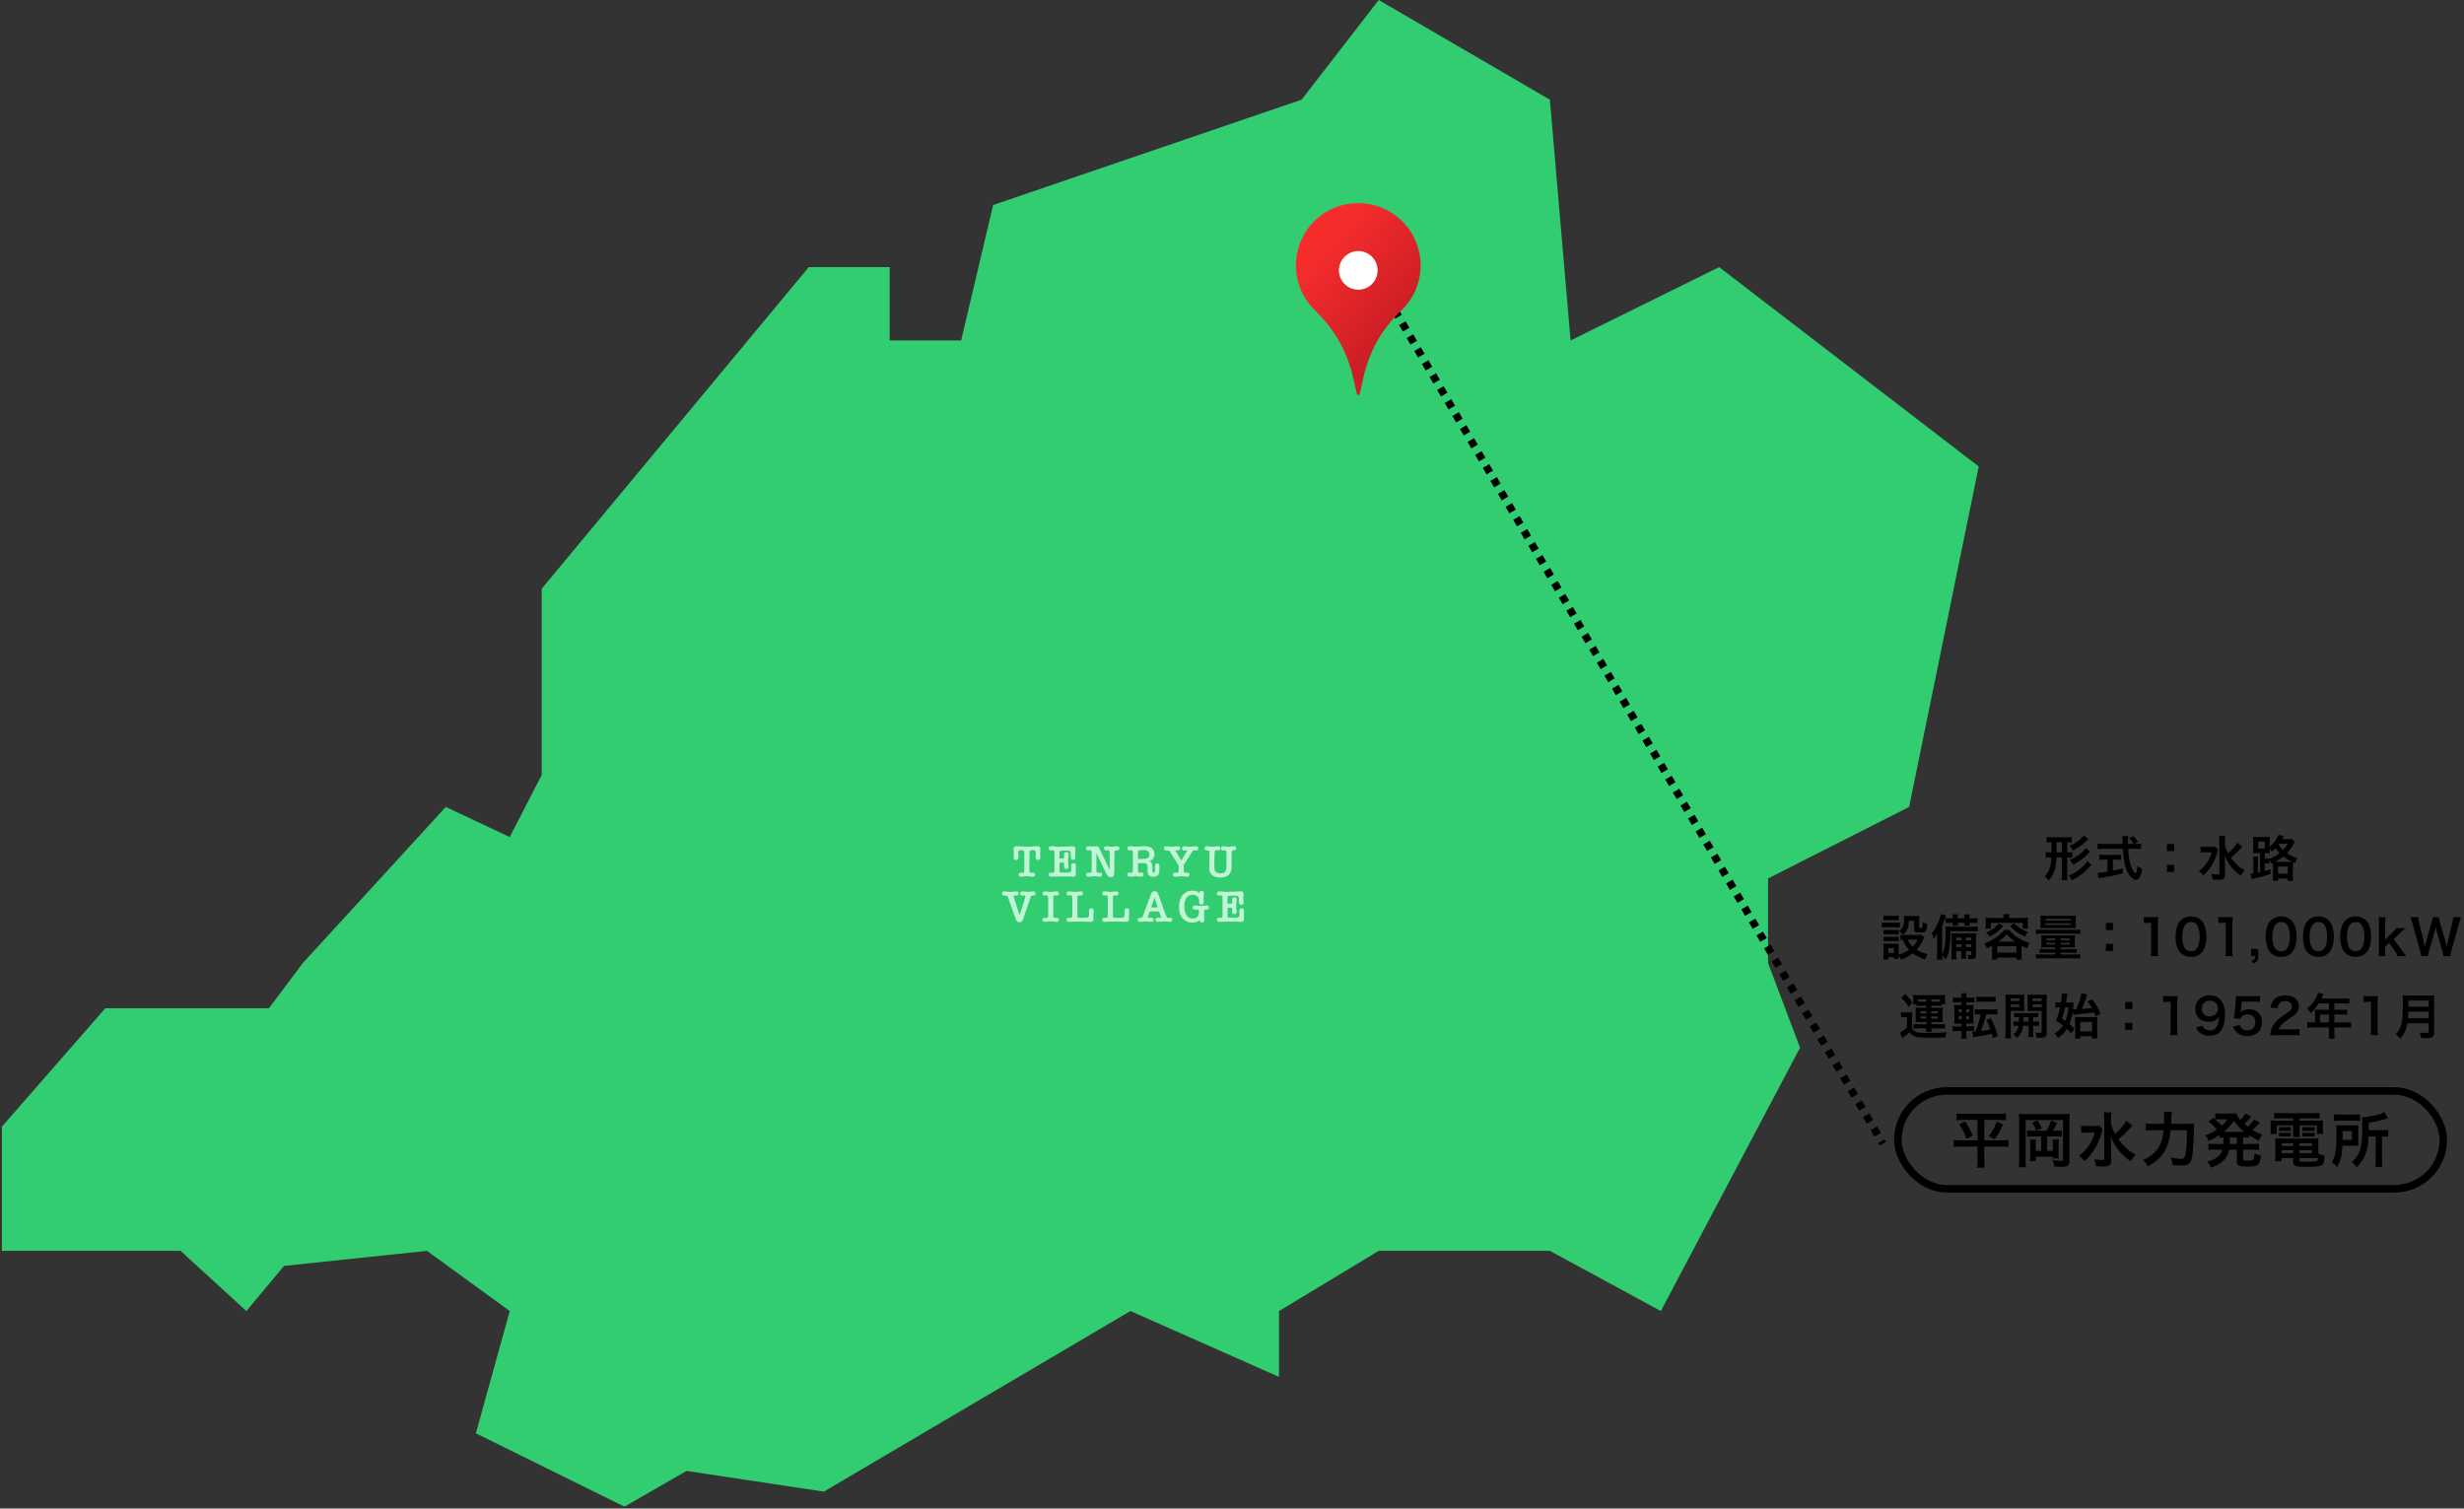 <svg width="655" height="401" viewBox="0 0 655 401" fill="none" xmlns="http://www.w3.org/2000/svg">
<rect x="0" y="0" width="655" height="401" fill="#333333" stroke="none"/>
<path d="M412 26.5L417.5 90.5L457 71L526 124L507.5 214.5L470 233.5V256L478.5 278.5L441.5 348.5L412 332.5H366.5L340 348.5V366L300.5 348.5L219 396.5L182.5 391L166 400.5L126.5 381L135.5 348.5L113.5 332.5L75.5 336.5L65.5 348.5L48 332.5H0.5V299.5L28 268H71.5L80.5 256L118.5 214.5L135.5 222.5L144 206V156.5L215 71H236.5V90.5H255.5L264 54.5L346 26.5L366.5 0L412 26.5Z" fill="#32CD70"/>
<path d="M273.644 231.32C273.644 231.784 273.776 232.016 274.04 232.016C274.056 232.016 274.088 232.016 274.136 232.016C274.192 232.008 274.244 232 274.292 231.992C274.348 231.992 274.416 231.988 274.496 231.98C274.576 231.972 274.608 231.968 274.592 231.968C274.744 231.968 274.876 232.024 274.988 232.136C275.1 232.24 275.156 232.36 275.156 232.496C275.156 232.872 274.92 233.06 274.448 233.06H274.352C274.328 233.052 274.3 233.048 274.268 233.048L273.692 232.964C273.58 232.948 273.468 232.936 273.356 232.928C273.244 232.92 273.128 232.916 273.008 232.916C272.872 232.916 272.74 232.92 272.612 232.928C272.484 232.936 272.364 232.948 272.252 232.964L271.676 233.048C271.644 233.048 271.62 233.052 271.604 233.06H271.496C271.024 233.06 270.788 232.872 270.788 232.496C270.788 232.144 270.976 231.968 271.352 231.968C271.336 231.968 271.368 231.972 271.448 231.98C271.536 231.988 271.604 231.992 271.652 231.992C271.708 232 271.76 232.008 271.808 232.016C271.856 232.016 271.888 232.016 271.904 232.016C272.16 232.016 272.288 231.784 272.288 231.32V230.516L272.3 229.496V228.524L272.288 226.64C272.288 226.2 272.072 225.98 271.64 225.98H271.292C270.868 225.98 270.656 226.196 270.656 226.628C270.656 226.724 270.656 226.804 270.656 226.868C270.656 226.924 270.66 226.972 270.668 227.012L270.716 227.42C270.724 227.46 270.728 227.508 270.728 227.564C270.728 227.62 270.728 227.676 270.728 227.732C270.728 228.324 270.512 228.62 270.08 228.62C269.664 228.62 269.456 228.392 269.456 227.936C269.456 227.904 269.456 227.856 269.456 227.792C269.456 227.728 269.46 227.668 269.468 227.612C269.468 227.588 269.468 227.56 269.468 227.528C269.476 227.488 269.48 227.448 269.48 227.408C269.504 227.048 269.516 226.816 269.516 226.712C269.516 226.624 269.512 226.532 269.504 226.436C269.504 226.34 269.5 226.236 269.492 226.124L269.456 225.776C269.448 225.728 269.448 225.704 269.456 225.704C269.464 225.704 269.46 225.668 269.444 225.596C269.444 225.164 269.656 224.948 270.08 224.948C270.128 224.948 270.216 224.952 270.344 224.96C270.48 224.96 270.644 224.968 270.836 224.984H270.932C271.004 224.984 271.108 224.988 271.244 224.996C271.388 224.996 271.564 225 271.772 225.008C271.988 225.008 272.204 225.012 272.42 225.02C272.644 225.028 272.864 225.032 273.08 225.032C273.12 225.032 273.18 225.032 273.26 225.032C273.34 225.024 273.436 225.02 273.548 225.02C273.644 225.02 273.756 225.02 273.884 225.02C274.012 225.012 274.156 225.008 274.316 225.008C274.452 225.008 274.7 224.996 275.06 224.972C275.196 224.956 275.332 224.948 275.468 224.948C275.604 224.94 275.716 224.936 275.804 224.936C276.316 224.936 276.572 225.156 276.572 225.596C276.572 225.676 276.56 225.824 276.536 226.04C276.52 226.248 276.504 226.468 276.488 226.7V226.82C276.488 226.868 276.488 226.94 276.488 227.036C276.488 227.124 276.496 227.228 276.512 227.348C276.528 227.508 276.54 227.64 276.548 227.744C276.556 227.848 276.56 227.92 276.56 227.96C276.56 228.376 276.344 228.584 275.912 228.584C275.496 228.584 275.288 228.34 275.288 227.852C275.288 227.716 275.3 227.508 275.324 227.228C275.332 227.092 275.336 226.972 275.336 226.868C275.344 226.764 275.348 226.68 275.348 226.616C275.348 226.192 275.112 225.98 274.64 225.98H274.316C274.108 225.98 273.956 226.032 273.86 226.136C273.764 226.24 273.708 226.396 273.692 226.604L273.656 227.408L273.644 231.32ZM280.3 226.688C280.3 226.224 280.168 225.992 279.904 225.992C279.848 225.992 279.78 226 279.7 226.016C279.58 226.04 279.464 226.052 279.352 226.052C279.2 226.052 279.068 226.004 278.956 225.908C278.852 225.804 278.8 225.672 278.8 225.512C278.8 225.136 279.028 224.948 279.484 224.948C279.492 224.948 279.516 224.948 279.556 224.948C279.596 224.948 279.636 224.952 279.676 224.96L280.6 225.032C280.808 225.048 280.96 225.064 281.056 225.08C281.16 225.088 281.268 225.088 281.38 225.08L284.164 224.996C284.204 224.996 284.4 224.984 284.752 224.96H284.74C284.804 224.952 284.864 224.948 284.92 224.948C284.976 224.948 285.032 224.948 285.088 224.948C285.624 224.948 285.892 225.18 285.892 225.644C285.892 225.668 285.888 225.736 285.88 225.848C285.872 225.952 285.86 226.084 285.844 226.244C285.828 226.356 285.816 226.472 285.808 226.592C285.808 226.712 285.808 226.816 285.808 226.904C285.808 227.032 285.808 227.144 285.808 227.24C285.816 227.328 285.824 227.396 285.832 227.444C285.848 227.556 285.86 227.656 285.868 227.744C285.876 227.832 285.88 227.908 285.88 227.972C285.88 228.364 285.676 228.56 285.268 228.56C284.86 228.56 284.656 228.304 284.656 227.792V227.192C284.656 226.616 284.56 226.288 284.368 226.208H284.38C284.18 226.128 283.688 226.088 282.904 226.088C282.408 226.088 282.1 226.1 281.98 226.124C281.748 226.204 281.632 226.38 281.632 226.652V227.444C281.624 227.5 281.62 227.548 281.62 227.588C281.62 227.62 281.62 227.644 281.62 227.66V227.804C281.62 228.02 281.636 228.144 281.668 228.176C281.748 228.192 281.828 228.2 281.908 228.2H282.388C282.732 228.2 282.908 228.096 282.916 227.888C282.908 227.872 282.9 227.824 282.892 227.744C282.892 227.664 282.888 227.596 282.88 227.54V227.552C282.856 227.408 282.844 227.26 282.844 227.108C282.844 226.7 283.048 226.496 283.456 226.496C283.864 226.496 284.068 226.712 284.068 227.144C284.068 227.184 284.06 227.268 284.044 227.396C284.036 227.524 284.016 227.688 283.984 227.888C283.936 228.24 283.912 228.544 283.912 228.8C283.912 228.872 283.916 228.98 283.924 229.124C283.932 229.26 283.944 229.42 283.96 229.604L284.02 229.988C284.044 230.156 284.056 230.3 284.056 230.42C284.056 230.804 283.852 230.996 283.444 230.996C283.044 230.996 282.844 230.78 282.844 230.348C282.844 230.308 282.844 230.252 282.844 230.18C282.852 230.108 282.86 230.04 282.868 229.976C282.868 229.944 282.868 229.9 282.868 229.844C282.876 229.788 282.88 229.74 282.88 229.7C282.888 229.652 282.892 229.62 282.892 229.604C282.9 229.58 282.904 229.584 282.904 229.616C282.904 229.392 282.752 229.28 282.448 229.28H281.92C281.784 229.28 281.7 229.308 281.668 229.364C281.644 229.42 281.632 229.54 281.632 229.724V230.444C281.632 230.508 281.632 230.58 281.632 230.66C281.632 230.732 281.636 230.82 281.644 230.924C281.652 231.052 281.656 231.16 281.656 231.248C281.656 231.328 281.656 231.388 281.656 231.428C281.664 231.708 281.7 231.864 281.764 231.896C281.804 231.928 281.964 231.944 282.244 231.944H283.816C284.192 231.944 284.448 231.888 284.584 231.776C284.728 231.656 284.8 231.444 284.8 231.14C284.8 231.1 284.8 231.052 284.8 230.996C284.8 230.94 284.796 230.876 284.788 230.804C284.788 230.78 284.784 230.756 284.776 230.732C284.776 230.7 284.776 230.672 284.776 230.648C284.768 230.552 284.764 230.456 284.764 230.36C284.764 230.256 284.764 230.176 284.764 230.12C284.764 229.664 284.968 229.436 285.376 229.436C285.8 229.436 286.012 229.668 286.012 230.132C286.012 230.18 286.012 230.24 286.012 230.312C286.012 230.384 286.008 230.464 286 230.552C286 230.576 285.996 230.612 285.988 230.66C285.988 230.7 285.988 230.736 285.988 230.768C285.988 230.808 285.984 230.848 285.976 230.888C285.976 230.928 285.976 230.968 285.976 231.008C285.968 231.096 285.964 231.172 285.964 231.236C285.964 231.3 285.964 231.356 285.964 231.404C285.964 231.452 285.964 231.516 285.964 231.596C285.964 231.676 285.968 231.772 285.976 231.884C285.976 231.916 285.976 231.944 285.976 231.968C285.984 231.984 285.988 232 285.988 232.016C285.996 232.08 286 232.144 286 232.208C286 232.264 286 232.312 286 232.352C286 232.824 285.76 233.06 285.28 233.06C285.248 233.06 285.204 233.06 285.148 233.06C285.092 233.06 285.044 233.056 285.004 233.048C284.98 233.048 284.952 233.044 284.92 233.036C284.896 233.036 284.872 233.036 284.848 233.036C284.704 233.012 284.572 233 284.452 233C284.332 232.992 284.208 232.988 284.08 232.988C283.96 232.988 283.828 232.992 283.684 233C283.54 233 283.376 233 283.192 233C282.92 232.992 282.664 232.988 282.424 232.988C282.192 232.98 281.976 232.976 281.776 232.976C281.056 232.976 280.348 233 279.652 233.048C279.62 233.048 279.596 233.052 279.58 233.06H279.484C279.028 233.06 278.8 232.868 278.8 232.484C278.8 232.132 278.984 231.956 279.352 231.956C279.36 231.956 279.372 231.96 279.388 231.968C279.404 231.968 279.428 231.968 279.46 231.968C279.484 231.968 279.516 231.972 279.556 231.98C279.596 231.98 279.636 231.98 279.676 231.98C279.716 231.988 279.756 231.996 279.796 232.004C279.836 232.004 279.872 232.004 279.904 232.004C280.168 232.004 280.3 231.772 280.3 231.308V226.688ZM292.263 225.572L292.251 225.56C292.507 226.096 292.743 226.592 292.959 227.048C293.183 227.504 293.403 227.952 293.619 228.392C293.835 228.824 294.051 229.268 294.267 229.724C294.491 230.18 294.731 230.676 294.987 231.212V227.42C294.987 226.828 294.983 226.512 294.975 226.472C294.919 226.176 294.799 226.016 294.615 225.992C294.607 226 294.567 226.008 294.495 226.016C294.431 226.016 294.379 226.02 294.339 226.028C294.283 226.036 294.227 226.044 294.171 226.052C294.123 226.052 294.079 226.052 294.039 226.052C293.887 226.052 293.755 226 293.643 225.896C293.531 225.784 293.475 225.66 293.475 225.524C293.475 225.14 293.715 224.948 294.195 224.948C294.235 224.948 294.263 224.948 294.279 224.948C294.303 224.94 294.335 224.944 294.375 224.96L294.879 225.032C294.991 225.048 295.099 225.06 295.203 225.068C295.315 225.076 295.415 225.08 295.503 225.08C295.679 225.08 295.935 225.056 296.271 225.008L296.679 224.948C296.711 224.948 296.739 224.944 296.763 224.936H296.859C297.323 224.936 297.555 225.124 297.555 225.5C297.555 225.868 297.335 226.052 296.895 226.052C296.855 226.052 296.823 226.056 296.799 226.064C296.783 226.064 296.763 226.056 296.739 226.04H296.655C296.503 226.04 296.403 226.08 296.355 226.16C296.315 226.24 296.287 226.416 296.271 226.688C296.271 226.8 296.267 226.912 296.259 227.024C296.251 227.128 296.247 227.236 296.247 227.348L296.223 228.524V231.596C296.223 232.188 296.151 232.604 296.007 232.844C295.863 233.076 295.607 233.192 295.239 233.192C294.783 233.192 294.407 232.892 294.111 232.292L291.459 226.796V231.308C291.459 231.772 291.591 232.004 291.855 232.004C291.871 232.004 291.903 232.004 291.951 232.004C291.999 231.996 292.051 231.992 292.107 231.992C292.155 231.984 292.219 231.976 292.299 231.968C292.387 231.96 292.423 231.956 292.407 231.956C292.783 231.956 292.971 232.136 292.971 232.496C292.971 232.872 292.731 233.06 292.251 233.06H292.167C292.151 233.052 292.131 233.048 292.107 233.048C292.091 233.048 292.079 233.048 292.071 233.048L291.603 232.976H291.615C291.479 232.96 291.351 232.948 291.231 232.94C291.111 232.924 290.999 232.916 290.895 232.916C290.815 232.916 290.707 232.924 290.571 232.94C290.443 232.948 290.303 232.96 290.151 232.976L289.587 233.048C289.555 233.048 289.527 233.052 289.503 233.06H289.383C288.927 233.06 288.699 232.872 288.699 232.496C288.699 232.152 288.887 231.98 289.263 231.98C289.271 231.98 289.283 231.984 289.299 231.992C289.315 231.992 289.335 231.992 289.359 231.992H289.587C289.659 232.016 289.735 232.028 289.815 232.028C290.071 232.028 290.199 231.796 290.199 231.332V230.528L290.211 229.508V228.524L290.199 226.7C290.199 226.228 290.067 225.992 289.803 225.992C289.763 225.992 289.723 225.996 289.683 226.004C289.667 226.004 289.651 226.008 289.635 226.016C289.627 226.016 289.615 226.016 289.599 226.016C289.535 226.032 289.471 226.044 289.407 226.052C289.343 226.052 289.291 226.052 289.251 226.052C288.875 226.052 288.687 225.872 288.687 225.512C288.687 225.136 288.915 224.948 289.371 224.948C289.395 224.948 289.427 224.948 289.467 224.948C289.507 224.948 289.547 224.952 289.587 224.96C289.771 224.976 289.935 224.992 290.079 225.008C290.231 225.016 290.355 225.02 290.451 225.02C290.547 225.02 290.711 225.008 290.943 224.984C291.167 224.96 291.347 224.948 291.483 224.948C291.651 224.948 291.783 224.976 291.879 225.032C291.983 225.088 292.067 225.172 292.131 225.284L292.263 225.572ZM305.903 228.752C305.847 228.784 305.791 228.808 305.735 228.824C305.687 228.84 305.631 228.86 305.567 228.884C305.671 228.94 305.763 229 305.843 229.064C305.931 229.128 306.003 229.204 306.059 229.292C306.155 229.436 306.227 229.62 306.275 229.844C306.331 230.06 306.359 230.324 306.359 230.636V231.176C306.351 231.2 306.347 231.244 306.347 231.308C306.347 231.756 306.459 231.98 306.683 231.98C306.915 231.98 307.031 231.7 307.031 231.14V230.804L307.019 230.516V230.348C307.019 230.228 307.023 230.124 307.031 230.036C307.039 229.948 307.055 229.876 307.079 229.82C307.159 229.628 307.339 229.532 307.619 229.532C308.027 229.532 308.231 229.748 308.231 230.18C308.231 230.188 308.231 230.22 308.231 230.276C308.231 230.324 308.227 230.38 308.219 230.444C308.219 230.484 308.215 230.528 308.207 230.576C308.207 230.616 308.207 230.652 308.207 230.684C308.199 230.764 308.195 230.828 308.195 230.876C308.195 230.924 308.195 230.96 308.195 230.984V231.272C308.203 231.304 308.207 231.34 308.207 231.38C308.207 231.412 308.207 231.444 308.207 231.476C308.207 231.98 308.063 232.372 307.775 232.652C307.495 232.924 307.099 233.06 306.587 233.06C305.555 233.06 305.039 232.548 305.039 231.524V231.176L305.051 230.792V230.54C305.051 230.068 304.971 229.772 304.811 229.652C304.651 229.5 304.291 229.424 303.731 229.424H302.663C302.551 229.424 302.495 229.52 302.495 229.712V230.6C302.495 230.88 302.495 231.1 302.495 231.26C302.503 231.412 302.507 231.508 302.507 231.548V231.536C302.571 231.84 302.699 231.992 302.891 231.992C302.963 231.992 303.031 231.984 303.095 231.968C303.223 231.944 303.335 231.932 303.431 231.932C303.807 231.932 303.995 232.116 303.995 232.484C303.995 232.868 303.755 233.06 303.275 233.06C303.259 233.052 303.243 233.048 303.227 233.048C303.179 233.048 303.139 233.044 303.107 233.036L302.495 232.952C302.367 232.936 302.255 232.924 302.159 232.916C302.063 232.908 301.971 232.904 301.883 232.904C301.835 232.904 301.763 232.912 301.667 232.928C301.579 232.944 301.483 232.96 301.379 232.976C301.283 232.992 301.183 233.008 301.079 233.024C300.983 233.048 300.899 233.064 300.827 233.072C300.739 233.072 300.667 233.076 300.611 233.084C300.563 233.092 300.475 233.084 300.347 233.06C299.883 233.06 299.651 232.868 299.651 232.484C299.651 232.132 299.835 231.956 300.203 231.956C300.211 231.956 300.223 231.96 300.239 231.968C300.255 231.968 300.279 231.968 300.311 231.968C300.335 231.968 300.367 231.972 300.407 231.98C300.447 231.98 300.487 231.98 300.527 231.98C300.567 231.988 300.607 231.996 300.647 232.004C300.687 232.004 300.727 232.004 300.767 232.004C301.023 232.004 301.151 231.772 301.151 231.308V226.688C301.151 226.24 301.027 226.004 300.779 225.98C300.779 225.988 300.743 225.996 300.671 226.004C300.599 226.004 300.543 226.008 300.503 226.016C300.455 226.024 300.403 226.032 300.347 226.04C300.291 226.04 300.243 226.04 300.203 226.04C300.059 226.04 299.931 225.988 299.819 225.884C299.707 225.772 299.651 225.648 299.651 225.512C299.651 225.136 299.887 224.948 300.359 224.948C300.375 224.948 300.399 224.948 300.431 224.948C300.471 224.948 300.507 224.952 300.539 224.96C300.635 224.968 300.731 224.98 300.827 224.996C300.931 225.004 301.027 225.012 301.115 225.02C301.195 225.028 301.279 225.036 301.367 225.044C301.463 225.044 301.567 225.044 301.679 225.044C301.791 225.044 301.903 225.044 302.015 225.044C302.135 225.036 302.263 225.028 302.399 225.02H302.471L303.347 224.972C303.491 224.964 303.631 224.96 303.767 224.96C303.911 224.952 304.043 224.948 304.163 224.948C305.979 224.948 306.887 225.648 306.887 227.048C306.887 227.872 306.559 228.44 305.903 228.752ZM303.707 228.332C304.011 228.332 304.275 228.312 304.499 228.272C304.731 228.232 304.923 228.168 305.075 228.08C305.395 227.904 305.555 227.58 305.555 227.108C305.555 226.34 305.019 225.956 303.947 225.956C303.339 225.956 302.935 226 302.735 226.088C302.583 226.152 302.507 226.296 302.507 226.52C302.507 226.576 302.503 226.636 302.495 226.7C302.495 226.764 302.495 226.82 302.495 226.868V228.2C302.495 228.264 302.499 228.304 302.507 228.32C302.523 228.328 302.563 228.332 302.627 228.332H303.707ZM313.322 230.336C313.314 230.296 313.31 230.248 313.31 230.192C313.31 230.128 313.31 230.076 313.31 230.036C312.95 229.452 312.582 228.872 312.206 228.296C311.838 227.72 311.474 227.14 311.114 226.556V226.568L310.862 226.196C310.774 226.108 310.678 226.064 310.574 226.064C310.494 226.064 310.438 226.068 310.406 226.076H310.286C310.27 226.084 310.246 226.088 310.214 226.088C310.182 226.088 310.158 226.088 310.142 226.088C309.662 226.088 309.422 225.9 309.422 225.524C309.422 225.14 309.638 224.948 310.07 224.948C310.15 224.948 310.23 224.952 310.31 224.96C310.39 224.968 310.478 224.98 310.574 224.996C310.758 225.028 310.93 225.052 311.09 225.068C311.258 225.084 311.418 225.092 311.57 225.092C311.794 225.092 312.142 225.056 312.614 224.984C312.782 224.96 312.93 224.948 313.058 224.948C313.506 224.948 313.73 225.136 313.73 225.512C313.73 225.88 313.474 226.064 312.962 226.064L312.854 226.052H312.566H312.422H312.434L314.03 228.752C314.31 228.272 314.578 227.824 314.834 227.408C315.09 226.984 315.358 226.532 315.638 226.052L315.662 226.004L315.506 226.016L315.206 226.052C315.19 226.052 315.178 226.056 315.17 226.064C315.162 226.064 315.15 226.064 315.134 226.064C315.094 226.072 315.05 226.076 315.002 226.076C314.954 226.076 314.918 226.076 314.894 226.076C314.446 226.076 314.222 225.888 314.222 225.512C314.222 225.136 314.442 224.948 314.882 224.948C314.938 224.948 315.006 224.952 315.086 224.96C315.166 224.96 315.242 224.968 315.314 224.984C315.522 225.016 315.718 225.04 315.902 225.056C316.094 225.072 316.262 225.08 316.406 225.08C316.566 225.08 316.734 225.072 316.91 225.056C317.086 225.04 317.274 225.016 317.474 224.984C317.618 224.96 317.758 224.948 317.894 224.948C318.318 224.948 318.53 225.136 318.53 225.512C318.53 225.864 318.322 226.04 317.906 226.04C317.786 226.04 317.686 226.032 317.606 226.016C317.582 226.016 317.558 226.016 317.534 226.016C317.51 226.008 317.49 226.004 317.474 226.004C317.442 225.996 317.414 225.992 317.39 225.992C317.27 225.992 317.162 226.064 317.066 226.208L316.898 226.472V226.46C316.514 227.06 316.138 227.644 315.77 228.212C315.41 228.78 315.038 229.364 314.654 229.964V230.42C314.654 230.804 314.662 231.116 314.678 231.356C314.694 231.588 314.714 231.748 314.738 231.836V231.824C314.778 231.944 314.882 232.004 315.05 232.004C315.066 232.004 315.098 232.004 315.146 232.004C315.194 231.996 315.246 231.992 315.302 231.992L315.614 231.956C315.982 231.956 316.166 232.132 316.166 232.484C316.166 232.868 315.93 233.06 315.458 233.06H315.362C315.338 233.052 315.31 233.048 315.278 233.048L314.642 232.964C314.522 232.948 314.406 232.936 314.294 232.928C314.19 232.92 314.082 232.916 313.97 232.916C313.858 232.916 313.742 232.92 313.622 232.928C313.51 232.936 313.398 232.948 313.286 232.964L312.698 233.048C312.674 233.048 312.65 233.052 312.626 233.06H312.53C312.05 233.06 311.81 232.872 311.81 232.496C311.81 232.136 311.994 231.956 312.362 231.956C312.402 231.956 312.438 231.96 312.47 231.968C312.55 231.984 312.614 231.992 312.662 231.992C312.718 231.992 312.77 231.996 312.818 232.004C312.866 232.004 312.898 232.004 312.914 232.004C313.018 232.004 313.102 231.964 313.166 231.884C313.23 231.796 313.278 231.68 313.31 231.536C313.318 231.48 313.322 231.372 313.322 231.212C313.322 231.044 313.322 230.824 313.322 230.552V230.336ZM322.857 227.684L322.809 228.608V230.372C322.809 230.908 322.861 231.276 322.965 231.476C323.077 231.692 323.269 231.86 323.541 231.98C323.677 232.028 323.821 232.072 323.973 232.112C324.125 232.144 324.273 232.16 324.417 232.16C324.801 232.16 325.121 232.092 325.377 231.956C325.641 231.812 325.813 231.624 325.893 231.392C325.933 231.256 325.961 231.108 325.977 230.948C326.001 230.78 326.017 230.592 326.025 230.384C326.025 229.888 326.029 229.396 326.037 228.908C326.045 228.412 326.049 227.916 326.049 227.42C326.049 227.132 326.045 226.912 326.037 226.76C326.037 226.6 326.033 226.5 326.025 226.46C325.961 226.156 325.833 226.004 325.641 226.004C325.601 226.004 325.561 226.008 325.521 226.016C325.505 226.016 325.489 226.02 325.473 226.028C325.465 226.028 325.453 226.028 325.437 226.028C325.373 226.044 325.309 226.056 325.245 226.064C325.181 226.064 325.129 226.064 325.089 226.064C324.945 226.064 324.813 226.008 324.693 225.896C324.581 225.784 324.525 225.66 324.525 225.524C324.525 225.14 324.761 224.948 325.233 224.948C325.273 224.948 325.309 224.948 325.341 224.948C325.373 224.948 325.401 224.952 325.425 224.96L326.097 225.056C326.265 225.08 326.449 225.092 326.649 225.092C326.833 225.092 326.993 225.08 327.129 225.056L327.633 224.972C327.753 224.948 327.857 224.936 327.945 224.936C328.393 224.936 328.617 225.12 328.617 225.488C328.617 225.856 328.397 226.04 327.957 226.04H327.753C327.737 226.032 327.721 226.028 327.705 226.028C327.577 226.028 327.497 226.1 327.465 226.244C327.417 226.452 327.393 227.032 327.393 227.984V230C327.393 230.248 327.389 230.468 327.381 230.66C327.381 230.852 327.373 231.004 327.357 231.116C327.285 231.5 327.141 231.856 326.925 232.184C326.429 232.896 325.597 233.252 324.429 233.252C322.973 233.252 322.041 232.78 321.633 231.836H321.645C321.565 231.684 321.509 231.5 321.477 231.284C321.445 231.06 321.429 230.804 321.429 230.516C321.429 230.236 321.441 229.824 321.465 229.28C321.489 228.744 321.501 228.336 321.501 228.056V227.444C321.501 226.876 321.497 226.572 321.489 226.532C321.441 226.196 321.357 226.028 321.237 226.028H321.153C321.113 226.044 321.069 226.052 321.021 226.052C320.981 226.052 320.941 226.052 320.901 226.052C320.445 226.052 320.217 225.868 320.217 225.5C320.217 225.132 320.429 224.948 320.853 224.948C320.997 224.948 321.141 224.96 321.285 224.984C321.469 225.016 321.645 225.04 321.813 225.056C321.981 225.072 322.141 225.08 322.293 225.08C322.621 225.08 322.989 225.044 323.397 224.972C323.445 224.964 323.497 224.96 323.553 224.96C323.609 224.952 323.669 224.948 323.733 224.948C324.181 224.948 324.405 225.132 324.405 225.5C324.405 225.868 324.205 226.052 323.805 226.052C323.757 226.052 323.709 226.052 323.661 226.052C323.613 226.044 323.561 226.036 323.505 226.028C323.457 226.02 323.397 226.016 323.325 226.016C323.253 226.008 323.221 226 323.229 225.992C323.093 226 322.997 226.092 322.941 226.268C322.925 226.316 322.913 226.396 322.905 226.508C322.897 226.62 322.889 226.76 322.881 226.928L322.857 227.684ZM269.608 238.928V238.916L271.036 243.272C271.26 242.56 271.488 241.852 271.72 241.148C271.952 240.444 272.18 239.736 272.404 239.024C272.452 238.864 272.492 238.716 272.524 238.58C272.556 238.444 272.572 238.344 272.572 238.28C272.572 238.112 272.488 238.02 272.32 238.004C272.312 238.012 272.276 238.02 272.212 238.028C272.156 238.028 272.108 238.032 272.068 238.04C272.02 238.048 271.972 238.056 271.924 238.064C271.876 238.064 271.832 238.064 271.792 238.064C271.368 238.064 271.156 237.876 271.156 237.5C271.156 237.132 271.364 236.948 271.78 236.948C271.956 236.948 272.208 236.972 272.536 237.02C272.872 237.068 273.112 237.092 273.256 237.092C273.376 237.092 273.52 237.084 273.688 237.068C273.864 237.052 274.052 237.024 274.252 236.984C274.308 236.968 274.372 236.96 274.444 236.96C274.516 236.952 274.584 236.948 274.648 236.948C275.064 236.948 275.272 237.136 275.272 237.512C275.272 237.88 275.064 238.064 274.648 238.064C274.608 238.064 274.572 238.06 274.54 238.052C274.5 238.052 274.464 238.048 274.432 238.04C274.408 238.032 274.376 238.028 274.336 238.028H274.288C274.24 238.028 274.184 238.072 274.12 238.16C274.088 238.208 274.048 238.3 274 238.436C273.952 238.564 273.888 238.732 273.808 238.94V238.928C273.496 239.856 273.18 240.78 272.86 241.7C272.548 242.62 272.236 243.544 271.924 244.472C271.772 244.92 271.468 245.144 271.012 245.144C270.54 245.144 270.228 244.92 270.076 244.472V244.484L268.012 238.688C267.932 238.424 267.864 238.26 267.808 238.196C267.728 238.1 267.608 238.052 267.448 238.052C267.432 238.052 267.404 238.056 267.364 238.064C267.332 238.064 267.296 238.064 267.256 238.064C267.216 238.072 267.172 238.076 267.124 238.076C267.076 238.076 267.04 238.076 267.016 238.076C266.584 238.076 266.368 237.888 266.368 237.512C266.368 237.128 266.588 236.936 267.028 236.936C267.148 236.936 267.264 236.948 267.376 236.972C267.584 237.012 267.78 237.044 267.964 237.068C268.148 237.084 268.32 237.092 268.48 237.092C268.568 237.092 268.68 237.088 268.816 237.08C268.952 237.072 269.116 237.056 269.308 237.032H269.296C269.488 237 269.656 236.98 269.8 236.972C269.944 236.956 270.068 236.948 270.172 236.948C270.588 236.948 270.796 237.128 270.796 237.488C270.796 237.872 270.584 238.064 270.16 238.064C270.144 238.064 270.12 238.064 270.088 238.064C270.064 238.064 270.04 238.06 270.016 238.052H269.896C269.864 238.044 269.812 238.04 269.74 238.04C269.54 238.04 269.44 238.096 269.44 238.208C269.44 238.304 269.452 238.404 269.476 238.508L269.608 238.928ZM278.638 238.688C278.638 238.224 278.506 237.992 278.242 237.992C278.17 237.992 278.102 238 278.038 238.016C277.902 238.04 277.786 238.052 277.69 238.052C277.538 238.052 277.406 238.004 277.294 237.908C277.19 237.804 277.138 237.672 277.138 237.512C277.138 237.136 277.37 236.948 277.834 236.948C277.858 236.948 277.89 236.948 277.93 236.948C277.97 236.948 278.006 236.952 278.038 236.96L278.638 237.044C278.75 237.06 278.862 237.072 278.974 237.08C279.094 237.088 279.21 237.092 279.322 237.092C279.426 237.092 279.542 237.088 279.67 237.08C279.806 237.064 279.942 237.048 280.078 237.032L280.594 236.96C280.626 236.952 280.658 236.948 280.69 236.948C280.73 236.948 280.762 236.948 280.786 236.948C281.258 236.948 281.494 237.136 281.494 237.512C281.494 237.672 281.438 237.804 281.326 237.908C281.214 238.004 281.086 238.052 280.942 238.052C280.83 238.052 280.714 238.04 280.594 238.016C280.514 238 280.442 237.992 280.378 237.992C280.122 237.992 279.994 238.224 279.994 238.688V243.308C279.994 243.772 280.122 244.004 280.378 244.004C280.394 244.004 280.41 244.004 280.426 244.004C280.45 244.004 280.482 244 280.522 243.992H280.606H280.594C280.738 243.968 280.854 243.956 280.942 243.956C281.31 243.956 281.494 244.132 281.494 244.484C281.494 244.868 281.258 245.06 280.786 245.06H280.678C280.662 245.052 280.638 245.048 280.606 245.048L279.994 244.952C279.89 244.936 279.786 244.924 279.682 244.916C279.586 244.908 279.49 244.904 279.394 244.904C279.234 244.904 279.086 244.912 278.95 244.928C278.814 244.936 278.682 244.948 278.554 244.964L278.026 245.048C277.994 245.048 277.966 245.052 277.942 245.06H277.822C277.366 245.06 277.138 244.868 277.138 244.484C277.138 244.132 277.322 243.956 277.69 243.956C277.698 243.956 277.71 243.96 277.726 243.968C277.742 243.968 277.762 243.968 277.786 243.968C277.81 243.968 277.842 243.972 277.882 243.98C277.922 243.98 277.966 243.98 278.014 243.98C278.054 243.988 278.09 243.996 278.122 244.004C278.162 244.004 278.202 244.004 278.242 244.004C278.506 244.004 278.638 243.772 278.638 243.308V238.688ZM286.4 243.176C286.4 243.608 286.424 243.84 286.472 243.872C286.512 243.92 286.564 243.948 286.628 243.956C286.692 243.964 286.788 243.972 286.916 243.98C287.044 243.98 287.196 243.98 287.372 243.98H288.38C288.868 243.98 289.18 243.92 289.316 243.8C289.444 243.696 289.508 243.452 289.508 243.068V242.672C289.5 242.6 289.496 242.532 289.496 242.468C289.496 242.404 289.496 242.348 289.496 242.3C289.496 242.26 289.492 242.224 289.484 242.192C289.484 242.16 289.484 242.136 289.484 242.12C289.484 241.672 289.684 241.448 290.084 241.448C290.532 241.448 290.756 241.656 290.756 242.072C290.756 242.2 290.752 242.284 290.744 242.324L290.66 242.9C290.652 242.988 290.644 243.076 290.636 243.164C290.636 243.244 290.636 243.328 290.636 243.416C290.636 243.448 290.636 243.488 290.636 243.536C290.636 243.584 290.64 243.64 290.648 243.704C290.648 243.736 290.648 243.764 290.648 243.788C290.656 243.812 290.66 243.84 290.66 243.872C290.668 243.968 290.672 244.064 290.672 244.16C290.68 244.248 290.684 244.316 290.684 244.364C290.684 244.82 290.424 245.048 289.904 245.048C289.88 245.048 289.852 245.044 289.82 245.036C289.788 245.036 289.74 245.036 289.676 245.036C289.636 245.036 289.588 245.032 289.532 245.024C289.476 245.024 289.416 245.024 289.352 245.024C289.296 245.016 289.236 245.012 289.172 245.012C289.108 245.012 289.032 245.012 288.944 245.012C288.88 245.012 288.812 245.008 288.74 245C288.676 245 288.604 245 288.524 245L287.66 244.988H285.812C285.748 244.988 285.668 244.988 285.572 244.988C285.476 244.988 285.368 244.992 285.248 245C285.2 245 285.144 245 285.08 245C285.024 245.008 284.964 245.012 284.9 245.012C284.876 245.012 284.836 245.012 284.78 245.012C284.732 245.02 284.68 245.028 284.624 245.036C284.552 245.044 284.48 245.048 284.408 245.048C284.344 245.056 284.284 245.06 284.228 245.06C283.772 245.06 283.544 244.868 283.544 244.484C283.544 244.132 283.728 243.956 284.096 243.956C284.08 243.956 284.112 243.96 284.192 243.968C284.28 243.976 284.348 243.984 284.396 243.992C284.452 243.992 284.504 243.996 284.552 244.004C284.6 244.004 284.632 244.004 284.648 244.004C284.912 244.004 285.044 243.772 285.044 243.308V238.688C285.044 238.224 284.912 237.992 284.648 237.992C284.592 237.992 284.524 238 284.444 238.016C284.324 238.04 284.208 238.052 284.096 238.052C283.944 238.052 283.812 238.004 283.7 237.908C283.596 237.804 283.544 237.672 283.544 237.512C283.544 237.136 283.776 236.948 284.24 236.948C284.272 236.948 284.304 236.948 284.336 236.948C284.368 236.948 284.404 236.952 284.444 236.96H284.432L285.044 237.032C285.204 237.048 285.348 237.064 285.476 237.08C285.604 237.088 285.7 237.092 285.764 237.092C285.852 237.092 285.956 237.088 286.076 237.08C286.204 237.064 286.34 237.048 286.484 237.032L287.012 236.96H287C287.032 236.952 287.064 236.948 287.096 236.948C287.136 236.948 287.168 236.948 287.192 236.948C287.664 236.948 287.9 237.136 287.9 237.512C287.9 237.672 287.844 237.804 287.732 237.908C287.628 238.004 287.5 238.052 287.348 238.052C287.244 238.052 287.128 238.04 287 238.016C286.968 238.008 286.936 238.004 286.904 238.004C286.872 237.996 286.836 237.992 286.796 237.992C286.532 237.992 286.4 238.224 286.4 238.688V243.176ZM295.841 243.176C295.841 243.608 295.865 243.84 295.913 243.872C295.953 243.92 296.005 243.948 296.069 243.956C296.133 243.964 296.229 243.972 296.357 243.98C296.485 243.98 296.637 243.98 296.813 243.98H297.821C298.309 243.98 298.621 243.92 298.757 243.8C298.885 243.696 298.949 243.452 298.949 243.068V242.672C298.941 242.6 298.937 242.532 298.937 242.468C298.937 242.404 298.937 242.348 298.937 242.3C298.937 242.26 298.933 242.224 298.925 242.192C298.925 242.16 298.925 242.136 298.925 242.12C298.925 241.672 299.125 241.448 299.525 241.448C299.973 241.448 300.197 241.656 300.197 242.072C300.197 242.2 300.193 242.284 300.185 242.324L300.101 242.9C300.093 242.988 300.085 243.076 300.077 243.164C300.077 243.244 300.077 243.328 300.077 243.416C300.077 243.448 300.077 243.488 300.077 243.536C300.077 243.584 300.081 243.64 300.089 243.704C300.089 243.736 300.089 243.764 300.089 243.788C300.097 243.812 300.101 243.84 300.101 243.872C300.109 243.968 300.113 244.064 300.113 244.16C300.121 244.248 300.125 244.316 300.125 244.364C300.125 244.82 299.865 245.048 299.345 245.048C299.321 245.048 299.293 245.044 299.261 245.036C299.229 245.036 299.181 245.036 299.117 245.036C299.077 245.036 299.029 245.032 298.973 245.024C298.917 245.024 298.857 245.024 298.793 245.024C298.737 245.016 298.677 245.012 298.613 245.012C298.549 245.012 298.473 245.012 298.385 245.012C298.321 245.012 298.253 245.008 298.181 245C298.117 245 298.045 245 297.965 245L297.101 244.988H295.253C295.189 244.988 295.109 244.988 295.013 244.988C294.917 244.988 294.809 244.992 294.689 245C294.641 245 294.585 245 294.521 245C294.465 245.008 294.405 245.012 294.341 245.012C294.317 245.012 294.277 245.012 294.221 245.012C294.173 245.02 294.121 245.028 294.065 245.036C293.993 245.044 293.921 245.048 293.849 245.048C293.785 245.056 293.725 245.06 293.669 245.06C293.213 245.06 292.985 244.868 292.985 244.484C292.985 244.132 293.169 243.956 293.537 243.956C293.521 243.956 293.553 243.96 293.633 243.968C293.721 243.976 293.789 243.984 293.837 243.992C293.893 243.992 293.945 243.996 293.993 244.004C294.041 244.004 294.073 244.004 294.089 244.004C294.353 244.004 294.485 243.772 294.485 243.308V238.688C294.485 238.224 294.353 237.992 294.089 237.992C294.033 237.992 293.965 238 293.885 238.016C293.765 238.04 293.649 238.052 293.537 238.052C293.385 238.052 293.253 238.004 293.141 237.908C293.037 237.804 292.985 237.672 292.985 237.512C292.985 237.136 293.217 236.948 293.681 236.948C293.713 236.948 293.745 236.948 293.777 236.948C293.809 236.948 293.845 236.952 293.885 236.96H293.873L294.485 237.032C294.645 237.048 294.789 237.064 294.917 237.08C295.045 237.088 295.141 237.092 295.205 237.092C295.293 237.092 295.397 237.088 295.517 237.08C295.645 237.064 295.781 237.048 295.925 237.032L296.453 236.96H296.441C296.473 236.952 296.505 236.948 296.537 236.948C296.577 236.948 296.609 236.948 296.633 236.948C297.105 236.948 297.341 237.136 297.341 237.512C297.341 237.672 297.285 237.804 297.173 237.908C297.069 238.004 296.941 238.052 296.789 238.052C296.685 238.052 296.569 238.04 296.441 238.016C296.409 238.008 296.377 238.004 296.345 238.004C296.313 237.996 296.277 237.992 296.237 237.992C295.973 237.992 295.841 238.224 295.841 238.688V243.176ZM308.166 242.468C308.134 242.388 308.102 242.34 308.07 242.324C308.046 242.3 307.99 242.288 307.902 242.288H305.85C305.754 242.288 305.686 242.312 305.646 242.36C305.614 242.4 305.562 242.516 305.49 242.708L305.154 243.608C305.13 243.672 305.118 243.728 305.118 243.776C305.118 243.92 305.202 243.992 305.37 243.992C305.402 243.992 305.446 243.992 305.502 243.992C305.558 243.984 305.618 243.976 305.682 243.968C305.746 243.96 305.806 243.956 305.862 243.956C305.918 243.948 305.97 243.944 306.018 243.944C306.466 243.944 306.69 244.132 306.69 244.508C306.69 244.868 306.45 245.048 305.97 245.048C305.938 245.048 305.902 245.044 305.862 245.036C305.822 245.036 305.782 245.032 305.742 245.024H305.694L305.118 244.94C305.07 244.932 304.998 244.928 304.902 244.928C304.806 244.92 304.71 244.916 304.614 244.916C304.502 244.916 304.394 244.92 304.29 244.928C304.194 244.928 304.122 244.932 304.074 244.94L303.594 245.012C303.49 245.028 303.394 245.04 303.306 245.048C303.226 245.056 303.154 245.06 303.09 245.06C302.658 245.06 302.442 244.88 302.442 244.52C302.442 244.144 302.654 243.956 303.078 243.956C303.118 243.956 303.146 243.956 303.162 243.956C303.186 243.948 303.218 243.952 303.258 243.968H303.366C303.494 243.968 303.594 243.912 303.666 243.8C303.714 243.736 303.786 243.564 303.882 243.284L306.03 237.488C306.174 237.096 306.478 236.9 306.942 236.9C307.39 236.9 307.686 237.096 307.83 237.488L309.894 243.2C310.006 243.512 310.102 243.724 310.182 243.836C310.27 243.94 310.382 243.992 310.518 243.992C310.574 243.992 310.614 243.988 310.638 243.98C310.694 243.98 310.738 243.98 310.77 243.98C310.81 243.972 310.846 243.968 310.878 243.968C310.91 243.968 310.938 243.964 310.962 243.956C311.402 243.956 311.622 244.132 311.622 244.484C311.622 244.852 311.41 245.036 310.986 245.036C310.946 245.036 310.898 245.036 310.842 245.036C310.794 245.036 310.75 245.032 310.71 245.024C310.694 245.024 310.678 245.02 310.662 245.012C310.646 245.012 310.634 245.012 310.626 245.012C310.386 244.98 310.178 244.96 310.002 244.952C309.826 244.936 309.682 244.928 309.57 244.928C309.434 244.928 309.25 244.936 309.018 244.952C308.794 244.968 308.522 244.992 308.202 245.024C308.186 245.024 308.166 245.024 308.142 245.024C308.126 245.032 308.11 245.036 308.094 245.036C308.046 245.044 307.994 245.048 307.938 245.048C307.89 245.048 307.85 245.048 307.818 245.048C307.378 245.048 307.158 244.864 307.158 244.496C307.158 244.128 307.394 243.944 307.866 243.944C307.906 243.944 307.954 243.948 308.01 243.956C308.066 243.956 308.126 243.96 308.19 243.968C308.246 243.976 308.302 243.984 308.358 243.992C308.414 243.992 308.454 243.992 308.478 243.992C308.598 243.992 308.658 243.94 308.658 243.836C308.658 243.828 308.654 243.812 308.646 243.788C308.638 243.764 308.626 243.732 308.61 243.692L308.574 243.584V243.596L308.166 242.468ZM306.006 241.304C305.998 241.312 305.994 241.308 305.994 241.292L306.006 241.304ZM305.994 241.292C305.994 241.276 305.994 241.264 305.994 241.256C306.002 241.24 306.006 241.24 306.006 241.256C305.998 241.264 305.994 241.272 305.994 241.28V241.292ZM306.006 241.244C306.006 241.236 305.998 241.224 305.982 241.208H306.018C306.01 241.216 306.006 241.228 306.006 241.244ZM307.758 241.268C307.75 241.26 307.746 241.252 307.746 241.244C307.746 241.236 307.742 241.224 307.734 241.208H307.806C307.774 241.224 307.758 241.244 307.758 241.268ZM306.894 238.616C306.742 239.048 306.59 239.48 306.438 239.912C306.294 240.344 306.154 240.776 306.018 241.208H307.734V241.184L306.894 238.616ZM317.019 236.744C317.683 236.744 318.299 236.944 318.867 237.344V237.332C318.867 236.972 319.059 236.792 319.443 236.792C319.843 236.792 320.043 237.008 320.043 237.44C320.043 237.504 320.043 237.56 320.043 237.608C320.043 237.656 320.039 237.692 320.031 237.716L319.959 238.256C319.935 238.424 319.923 238.592 319.923 238.76C319.923 238.832 319.927 238.948 319.935 239.108C319.943 239.26 319.955 239.452 319.971 239.684V239.792C319.971 240.248 319.763 240.476 319.347 240.476C318.947 240.476 318.747 240.232 318.747 239.744V239.396C318.747 238.916 318.591 238.54 318.279 238.268C317.967 237.988 317.543 237.848 317.007 237.848C316.327 237.848 315.791 238.12 315.399 238.664C315.015 239.208 314.823 239.96 314.823 240.92C314.823 241.936 315.023 242.732 315.423 243.308C315.823 243.876 316.375 244.16 317.079 244.16C317.607 244.16 318.015 244.004 318.303 243.692C318.591 243.372 318.735 242.916 318.735 242.324C318.735 242.124 318.703 241.984 318.639 241.904C318.583 241.824 318.479 241.784 318.327 241.784C318.295 241.784 318.259 241.788 318.219 241.796C318.187 241.796 318.143 241.796 318.087 241.796C318.047 241.804 317.995 241.808 317.931 241.808C317.875 241.808 317.831 241.808 317.799 241.808C317.303 241.808 317.055 241.624 317.055 241.256C317.055 240.88 317.275 240.692 317.715 240.692C317.779 240.692 317.831 240.696 317.871 240.704C317.911 240.704 317.955 240.708 318.003 240.716H318.075C318.323 240.748 318.539 240.772 318.723 240.788C318.915 240.804 319.079 240.812 319.215 240.812C319.583 240.812 319.971 240.776 320.379 240.704C320.427 240.696 320.479 240.692 320.535 240.692C320.591 240.684 320.655 240.68 320.727 240.68C321.167 240.68 321.387 240.86 321.387 241.22C321.387 241.38 321.327 241.512 321.207 241.616C321.087 241.72 320.947 241.772 320.787 241.772C320.731 241.772 320.679 241.772 320.631 241.772C320.591 241.772 320.559 241.768 320.535 241.76C320.511 241.76 320.491 241.756 320.475 241.748H320.403C320.195 241.748 320.091 242.072 320.091 242.72V243.644C320.091 243.764 320.095 243.876 320.103 243.98C320.111 244.084 320.119 244.18 320.127 244.268C320.135 244.316 320.139 244.372 320.139 244.436C320.139 244.492 320.139 244.536 320.139 244.568C320.139 244.984 319.935 245.192 319.527 245.192C319.127 245.192 318.927 244.996 318.927 244.604V244.592C318.927 244.576 318.931 244.564 318.939 244.556L318.879 244.604C318.383 245.036 317.723 245.252 316.899 245.252C315.851 245.252 315.003 244.864 314.355 244.088C314.027 243.704 313.787 243.264 313.635 242.768C313.483 242.264 313.407 241.708 313.407 241.1C313.407 239.78 313.727 238.728 314.367 237.944C315.023 237.144 315.907 236.744 317.019 236.744ZM324.986 238.688C324.986 238.224 324.854 237.992 324.59 237.992C324.534 237.992 324.466 238 324.386 238.016C324.266 238.04 324.15 238.052 324.038 238.052C323.886 238.052 323.754 238.004 323.642 237.908C323.538 237.804 323.486 237.672 323.486 237.512C323.486 237.136 323.714 236.948 324.17 236.948C324.178 236.948 324.202 236.948 324.242 236.948C324.282 236.948 324.322 236.952 324.362 236.96L325.286 237.032C325.494 237.048 325.646 237.064 325.742 237.08C325.846 237.088 325.954 237.088 326.066 237.08L328.85 236.996C328.89 236.996 329.086 236.984 329.438 236.96H329.426C329.49 236.952 329.55 236.948 329.606 236.948C329.662 236.948 329.718 236.948 329.774 236.948C330.31 236.948 330.578 237.18 330.578 237.644C330.578 237.668 330.574 237.736 330.566 237.848C330.558 237.952 330.546 238.084 330.53 238.244C330.514 238.356 330.502 238.472 330.494 238.592C330.494 238.712 330.494 238.816 330.494 238.904C330.494 239.032 330.494 239.144 330.494 239.24C330.502 239.328 330.51 239.396 330.518 239.444C330.534 239.556 330.546 239.656 330.554 239.744C330.562 239.832 330.566 239.908 330.566 239.972C330.566 240.364 330.362 240.56 329.954 240.56C329.546 240.56 329.342 240.304 329.342 239.792V239.192C329.342 238.616 329.246 238.288 329.054 238.208H329.066C328.866 238.128 328.374 238.088 327.59 238.088C327.094 238.088 326.786 238.1 326.666 238.124C326.434 238.204 326.318 238.38 326.318 238.652V239.444C326.31 239.5 326.306 239.548 326.306 239.588C326.306 239.62 326.306 239.644 326.306 239.66V239.804C326.306 240.02 326.322 240.144 326.354 240.176C326.434 240.192 326.514 240.2 326.594 240.2H327.074C327.418 240.2 327.594 240.096 327.602 239.888C327.594 239.872 327.586 239.824 327.578 239.744C327.578 239.664 327.574 239.596 327.566 239.54V239.552C327.542 239.408 327.53 239.26 327.53 239.108C327.53 238.7 327.734 238.496 328.142 238.496C328.55 238.496 328.754 238.712 328.754 239.144C328.754 239.184 328.746 239.268 328.73 239.396C328.722 239.524 328.702 239.688 328.67 239.888C328.622 240.24 328.598 240.544 328.598 240.8C328.598 240.872 328.602 240.98 328.61 241.124C328.618 241.26 328.63 241.42 328.646 241.604L328.706 241.988C328.73 242.156 328.742 242.3 328.742 242.42C328.742 242.804 328.538 242.996 328.13 242.996C327.73 242.996 327.53 242.78 327.53 242.348C327.53 242.308 327.53 242.252 327.53 242.18C327.538 242.108 327.546 242.04 327.554 241.976C327.554 241.944 327.554 241.9 327.554 241.844C327.562 241.788 327.566 241.74 327.566 241.7C327.574 241.652 327.578 241.62 327.578 241.604C327.586 241.58 327.59 241.584 327.59 241.616C327.59 241.392 327.438 241.28 327.134 241.28H326.606C326.47 241.28 326.386 241.308 326.354 241.364C326.33 241.42 326.318 241.54 326.318 241.724V242.444C326.318 242.508 326.318 242.58 326.318 242.66C326.318 242.732 326.322 242.82 326.33 242.924C326.338 243.052 326.342 243.16 326.342 243.248C326.342 243.328 326.342 243.388 326.342 243.428C326.35 243.708 326.386 243.864 326.45 243.896C326.49 243.928 326.65 243.944 326.93 243.944H328.502C328.878 243.944 329.134 243.888 329.27 243.776C329.414 243.656 329.486 243.444 329.486 243.14C329.486 243.1 329.486 243.052 329.486 242.996C329.486 242.94 329.482 242.876 329.474 242.804C329.474 242.78 329.47 242.756 329.462 242.732C329.462 242.7 329.462 242.672 329.462 242.648C329.454 242.552 329.45 242.456 329.45 242.36C329.45 242.256 329.45 242.176 329.45 242.12C329.45 241.664 329.654 241.436 330.062 241.436C330.486 241.436 330.698 241.668 330.698 242.132C330.698 242.18 330.698 242.24 330.698 242.312C330.698 242.384 330.694 242.464 330.686 242.552C330.686 242.576 330.682 242.612 330.674 242.66C330.674 242.7 330.674 242.736 330.674 242.768C330.674 242.808 330.67 242.848 330.662 242.888C330.662 242.928 330.662 242.968 330.662 243.008C330.654 243.096 330.65 243.172 330.65 243.236C330.65 243.3 330.65 243.356 330.65 243.404C330.65 243.452 330.65 243.516 330.65 243.596C330.65 243.676 330.654 243.772 330.662 243.884C330.662 243.916 330.662 243.944 330.662 243.968C330.67 243.984 330.674 244 330.674 244.016C330.682 244.08 330.686 244.144 330.686 244.208C330.686 244.264 330.686 244.312 330.686 244.352C330.686 244.824 330.446 245.06 329.966 245.06C329.934 245.06 329.89 245.06 329.834 245.06C329.778 245.06 329.73 245.056 329.69 245.048C329.666 245.048 329.638 245.044 329.606 245.036C329.582 245.036 329.558 245.036 329.534 245.036C329.39 245.012 329.258 245 329.138 245C329.018 244.992 328.894 244.988 328.766 244.988C328.646 244.988 328.514 244.992 328.37 245C328.226 245 328.062 245 327.878 245C327.606 244.992 327.35 244.988 327.11 244.988C326.878 244.98 326.662 244.976 326.462 244.976C325.742 244.976 325.034 245 324.338 245.048C324.306 245.048 324.282 245.052 324.266 245.06H324.17C323.714 245.06 323.486 244.868 323.486 244.484C323.486 244.132 323.67 243.956 324.038 243.956C324.046 243.956 324.058 243.96 324.074 243.968C324.09 243.968 324.114 243.968 324.146 243.968C324.17 243.968 324.202 243.972 324.242 243.98C324.282 243.98 324.322 243.98 324.362 243.98C324.402 243.988 324.442 243.996 324.482 244.004C324.522 244.004 324.558 244.004 324.59 244.004C324.854 244.004 324.986 243.772 324.986 243.308V238.688Z" fill="#C0F4D5"/>
<path d="M368.743 79L500.5 304" stroke="black" stroke-width="2" stroke-dasharray="2 2"/>
<path d="M358.779 54.154C351.132 55.177 345.286 61.303 344.574 68.987C344.083 74.271 346.079 79.1 349.526 82.447C350.854 83.736 352.087 85.112 353.218 86.564C356.428 90.681 358.626 95.494 359.763 100.588L360.678 104.687C360.719 104.869 360.881 105 361.068 105C361.255 105 361.417 104.871 361.458 104.687L362.429 100.329C363.533 95.377 365.65 90.692 368.75 86.676C369.856 85.244 371.068 83.894 372.394 82.653C375.619 79.633 377.636 75.337 377.636 70.567C377.636 60.666 368.949 52.791 358.779 54.154Z" fill="url(#paint0_linear_164_6561)"/>
<path d="M364.699 75.503C366.705 73.497 366.705 70.245 364.699 68.24C362.694 66.234 359.442 66.234 357.436 68.24C355.43 70.245 355.43 73.497 357.436 75.503C359.442 77.509 362.694 77.509 364.699 75.503Z" fill="white"/>
<path d="M545.319 223.887H545.15C544.604 223.887 544.344 223.9 544.019 223.952V222.483C544.461 222.535 544.838 222.561 545.345 222.561H549.401C549.973 222.561 550.298 222.535 550.74 222.483V223.952C550.415 223.9 550.22 223.887 549.609 223.887H549.518V226.578H549.752C550.324 226.578 550.584 226.565 550.896 226.513V227.969C550.571 227.917 550.298 227.904 549.739 227.904H549.518V232.454C549.518 233.182 549.531 233.52 549.596 233.962L548.036 233.975C548.088 233.52 548.114 233.195 548.114 232.48V227.904H546.658C546.593 229.295 546.502 230.114 546.307 230.868C545.995 232.064 545.527 232.974 544.643 234.053C544.279 233.585 544.045 233.351 543.538 232.974C544.773 231.596 545.215 230.309 545.306 227.904H544.981C544.474 227.904 544.175 227.917 543.824 227.982V226.5C544.162 226.565 544.448 226.578 544.981 226.578H545.319V223.887ZM546.684 223.887V226.578H548.114V223.887H546.684ZM554.874 228.879L556.005 229.906C555.732 230.153 555.693 230.192 555.472 230.439C554.133 231.934 552.638 233.078 550.792 234.014C550.558 233.585 550.324 233.234 549.908 232.766C552.027 231.869 553.964 230.361 554.874 228.879ZM553.964 222.08L555.186 223.029C555.056 223.133 554.9 223.276 554.146 223.978C553.21 224.823 552.235 225.486 551.013 226.097C550.766 225.577 550.545 225.239 550.194 224.823C551.13 224.433 552.053 223.874 552.846 223.211C553.431 222.717 553.782 222.366 553.964 222.08ZM554.458 225.434L555.615 226.422C555.433 226.578 555.303 226.682 555.069 226.942C554.536 227.514 553.574 228.333 552.95 228.762C552.313 229.204 551.689 229.568 551.052 229.867C550.766 229.282 550.571 228.957 550.233 228.567C551.559 228.008 552.469 227.449 553.418 226.604C553.847 226.227 554.237 225.785 554.458 225.434ZM567.341 224.329H567.887C568.498 224.329 568.823 224.316 569.148 224.251V225.707C568.784 225.655 568.277 225.629 567.627 225.629H565.729C565.846 227.891 566.132 229.438 566.639 230.634C566.886 231.206 567.146 231.648 567.419 231.921C567.549 232.051 567.679 232.155 567.718 232.155C567.874 232.155 568.03 231.531 568.199 230.179C568.745 230.569 568.966 230.699 569.434 230.907C569.239 232.155 569.018 232.883 568.693 233.351C568.446 233.702 568.134 233.897 567.796 233.897C567.302 233.897 566.639 233.403 566.067 232.636C565.404 231.713 564.91 230.4 564.624 228.723C564.442 227.67 564.416 227.436 564.312 225.629H559.112C558.54 225.629 558.072 225.655 557.591 225.707V224.251C557.994 224.303 558.475 224.329 559.112 224.329H564.26C564.221 223.653 564.221 223.653 564.221 223.263C564.221 222.938 564.182 222.483 564.143 222.249H565.716C565.677 222.574 565.664 222.925 565.664 223.302C565.664 223.523 565.664 223.9 565.677 224.329H567.211C566.847 223.744 566.548 223.38 565.976 222.795L567.107 222.262C567.666 222.821 567.822 222.99 568.394 223.731L567.341 224.329ZM560.23 228.489H559.372C558.878 228.489 558.423 228.515 558.059 228.554V227.176C558.384 227.215 558.826 227.241 559.398 227.241H562.544C563.116 227.241 563.532 227.215 563.857 227.176V228.554C563.48 228.515 563.051 228.489 562.557 228.489H561.66V231.44C562.57 231.258 563.077 231.154 564.325 230.842V232.168C562.128 232.701 560.074 233.117 558.332 233.377C558.215 233.403 558.072 233.429 557.851 233.468L557.617 231.999C558.163 231.999 558.774 231.921 560.23 231.7V228.489ZM576.051 224.329H577.949V226.227H576.051V224.329ZM576.051 229.893H577.949V231.791H576.051V229.893ZM594.719 224.004L596.045 225.044C596.032 225.057 595.798 225.317 595.356 225.811C594.615 226.63 593.926 227.28 593.029 228.008C593.458 228.619 593.965 229.204 594.511 229.724C595.239 230.413 595.824 230.842 596.773 231.336C596.331 231.778 596.084 232.077 595.655 232.74C594.576 231.973 594.095 231.544 593.432 230.803C592.561 229.802 591.898 228.697 591.378 227.397C591.43 228.697 591.443 228.996 591.443 229.425L591.456 232.532C591.456 233.117 591.365 233.377 591.118 233.585C590.884 233.793 590.494 233.884 589.87 233.884C589.389 233.884 588.687 233.845 588.18 233.806C588.115 233.195 588.05 232.896 587.816 232.311C588.505 232.415 589.077 232.467 589.506 232.467C589.896 232.467 589.974 232.415 589.974 232.142V223.549C589.974 223.016 589.948 222.574 589.883 222.184H591.534C591.469 222.6 591.443 223.003 591.443 223.562V224.472C591.599 225.304 591.781 225.798 592.301 226.825C593.549 225.733 594.342 224.81 594.719 224.004ZM588.882 225.057L589.61 225.876C589.506 226.149 589.506 226.162 589.337 226.747C588.882 228.333 588.505 229.165 587.686 230.439C587.075 231.362 586.516 232.012 585.723 232.675C585.294 232.181 585.047 231.947 584.488 231.583C585.242 231.037 585.801 230.491 586.373 229.737C587.14 228.71 587.582 227.813 587.92 226.552H586.282C585.775 226.552 585.294 226.578 584.982 226.63V225.044C585.333 225.096 585.671 225.109 586.373 225.109H587.738C588.336 225.109 588.635 225.096 588.882 225.057ZM600.79 231.83V226.76H600.101C599.633 226.76 599.308 226.773 598.931 226.812C598.97 226.409 598.983 226.058 598.983 225.538V223.731C598.983 223.211 598.97 222.808 598.931 222.418C599.334 222.47 599.685 222.483 600.218 222.483H602.077C602.649 222.483 603 222.47 603.377 222.418C603.338 222.808 603.325 223.12 603.325 223.731V225.096C604.469 224.186 605.418 222.886 605.639 221.911L607.082 222.21L606.64 223.068H608.161C608.72 223.068 609.006 223.055 609.292 223.003L609.981 223.848C608.941 225.59 608.616 226.045 607.927 226.76C608.811 227.358 609.37 227.631 610.67 228.086C610.397 228.58 610.241 228.931 610.098 229.49L609.526 229.217C609.5 229.425 609.5 229.594 609.5 229.958V232.701C609.5 233.338 609.513 233.715 609.565 234.118H608.135V233.507H605.574V234.131H604.157C604.209 233.78 604.222 233.442 604.222 232.831V229.971C604.222 229.672 604.222 229.581 604.209 229.373L603.767 229.568C603.585 229.048 603.52 228.918 603.273 228.567V229.555C603 229.529 602.74 229.516 602.337 229.516H602.051V231.531C602.571 231.401 602.818 231.323 603.559 231.076V232.337C602.246 232.779 600.894 233.143 599.139 233.546C598.853 233.611 598.762 233.637 598.567 233.715L598.242 232.259C598.528 232.233 598.671 232.22 598.996 232.181V229.022C598.996 228.359 598.983 228.06 598.918 227.696H600.27C600.218 228.034 600.205 228.281 600.205 228.97V231.96C600.4 231.921 600.4 231.921 600.79 231.83ZM603.273 228.203V228.281C604.287 227.891 605.132 227.423 605.964 226.773C605.509 226.305 605.288 226.019 604.924 225.473C604.534 225.889 604.339 226.058 603.884 226.396C603.741 226.123 603.65 225.98 603.325 225.59C603.325 226.24 603.338 226.5 603.364 226.799C603.078 226.773 603.078 226.773 602.298 226.76H602.051V228.268H602.337C602.831 228.268 603.039 228.255 603.273 228.203ZM605.184 229.1H608.525C608.863 229.1 608.993 229.1 609.253 229.087C608.356 228.645 607.628 228.203 606.965 227.683C606.276 228.242 605.574 228.697 604.781 229.1C604.95 229.1 604.989 229.1 605.184 229.1ZM608.187 224.251H605.951C605.847 224.394 605.821 224.446 605.73 224.55C606.094 225.135 606.393 225.499 606.887 225.954C607.446 225.395 607.706 225.057 608.187 224.251ZM600.296 223.705V225.564H602.038V223.705H600.296ZM605.574 230.335V232.259H608.135V230.335H605.574ZM510.798 248.475L511.513 249.177C511.435 249.307 511.435 249.307 511.253 249.71C510.694 250.919 510.213 251.686 509.498 252.453C510.382 253.012 510.98 253.246 512.397 253.636C512.098 254.156 511.929 254.494 511.747 255.027C510.226 254.507 509.381 254.091 508.497 253.402C507.626 254.091 506.703 254.585 505.377 255.066C505.169 254.598 504.987 254.299 504.714 253.961C504.714 254.403 504.727 254.559 504.766 254.884H503.479V254.442H501.958V255.066H500.632C500.684 254.663 500.71 254.247 500.71 253.779V251.868C500.71 251.452 500.697 251.153 500.645 250.841C500.97 250.867 501.243 250.88 501.646 250.88H503.882C504.389 250.88 504.532 250.88 504.753 250.841C504.714 251.127 504.714 251.296 504.714 251.79V253.74C505.871 253.402 506.716 253.012 507.483 252.479C506.69 251.647 506.313 251.023 505.806 249.788C505.546 249.801 505.429 249.801 505.221 249.84V248.462C505.481 248.514 505.715 248.527 506.053 248.527H509.888C510.382 248.527 510.616 248.514 510.798 248.475ZM509.745 249.775H507.158C507.483 250.529 507.847 251.049 508.458 251.647C509.017 251.062 509.29 250.672 509.745 249.775ZM501.958 252.011V253.298H503.479V252.011H501.958ZM500.684 244.627V243.366C501.035 243.418 501.243 243.431 501.776 243.431H503.648C504.181 243.431 504.389 243.418 504.74 243.366V244.627C504.389 244.588 504.116 244.575 503.648 244.575H501.776C501.308 244.575 501.009 244.588 500.684 244.627ZM500.268 246.551V245.199C500.58 245.251 500.827 245.264 501.321 245.264H503.999C504.545 245.264 504.766 245.251 505.052 245.212V246.551C504.779 246.512 504.61 246.499 504.064 246.499H501.321C500.853 246.499 500.58 246.512 500.268 246.551ZM500.71 248.384V247.175C500.957 247.201 501.152 247.214 501.568 247.214H503.882C504.311 247.214 504.48 247.201 504.714 247.175V248.384C504.428 248.358 504.272 248.345 503.882 248.345H501.568C501.152 248.345 500.97 248.358 500.71 248.384ZM500.71 250.217V249.008C500.957 249.034 501.152 249.047 501.568 249.047H503.882C504.311 249.047 504.48 249.034 504.714 249.008V250.217C504.415 250.178 504.285 250.178 503.856 250.178H501.555C501.152 250.178 500.983 250.191 500.71 250.217ZM508.848 244.744H507.431C507.392 245.875 507.262 246.486 506.898 247.214C506.638 247.721 506.391 248.046 505.936 248.449C505.559 248.085 505.182 247.786 504.805 247.552C505.832 246.798 506.157 246.005 506.157 244.302C506.157 243.899 506.144 243.769 506.092 243.431C506.43 243.47 506.716 243.483 507.119 243.483H509.108C509.563 243.483 509.875 243.47 510.213 243.431C510.174 243.717 510.161 244.055 510.161 244.536V246.46C510.161 246.629 510.252 246.681 510.564 246.681C511.084 246.681 511.084 246.681 511.162 245.121C511.552 245.329 511.89 245.472 512.332 245.589C512.176 247.721 512.033 247.877 510.382 247.877C509.121 247.877 508.848 247.721 508.848 247.032V244.744ZM521.406 252.843H520.015V253.623C520.015 254.468 520.028 254.728 520.08 255.027H518.715C518.78 254.676 518.793 254.299 518.793 253.623V249.515C518.793 248.813 518.78 248.54 518.741 248.098C519.131 248.124 519.391 248.137 520.119 248.137H524.071C524.695 248.137 524.968 248.124 525.332 248.085C525.293 248.384 525.28 248.774 525.28 249.476V253.909C525.28 254.767 525.007 254.962 523.785 254.962C523.681 254.962 523.681 254.962 523.213 254.949C523.161 254.429 523.109 254.221 522.953 253.818C523.252 253.857 523.512 253.883 523.733 253.883C523.967 253.883 524.019 253.831 524.019 253.584V252.843H522.589V253.441C522.589 254.195 522.602 254.546 522.654 254.871H521.328C521.393 254.481 521.406 254.117 521.406 253.441V252.843ZM521.406 251.738V251.01H520.015V251.738H521.406ZM522.589 251.738H524.019V251.01H522.589V251.738ZM521.406 249.97V249.242H520.015V249.97H521.406ZM522.589 249.97H524.019V249.242H522.589V249.97ZM524.487 247.526H518.507C518.481 249.216 518.403 250.711 518.26 251.79C518.078 253.181 517.792 254.026 517.207 255.001C516.947 254.65 516.622 254.286 516.271 253.974C516.284 254.455 516.297 254.65 516.336 255.079H514.841C514.906 254.533 514.919 254.195 514.919 253.532V249.905C514.919 249.411 514.932 248.969 514.958 248.202C514.698 248.735 514.438 249.151 514.074 249.593C513.827 248.748 513.827 248.748 513.489 248.033C514.217 247.227 514.789 246.278 515.27 245.121C515.608 244.302 515.829 243.574 515.92 242.976L517.324 243.314C517.259 243.509 517.194 243.717 517.103 243.99C516.856 244.835 516.661 245.316 516.271 246.096V253.675C516.609 253.103 516.752 252.7 516.908 251.933C517.103 250.932 517.194 249.645 517.194 247.591C517.194 247.097 517.181 246.694 517.142 246.278C517.558 246.33 517.87 246.343 518.507 246.343H524.331C525.046 246.343 525.358 246.33 525.748 246.278V247.578C525.371 247.539 524.981 247.526 524.487 247.526ZM519.079 244.12V243.821C519.079 243.431 519.066 243.249 519.027 243.041H520.47C520.431 243.249 520.418 243.47 520.418 243.821V244.12H522.199V243.821C522.199 243.431 522.186 243.249 522.147 243.041H523.59C523.551 243.262 523.538 243.47 523.538 243.821V244.12H524.357C524.89 244.12 525.41 244.094 525.67 244.042V245.355C525.293 245.316 524.981 245.303 524.357 245.303H523.538V245.433C523.538 245.745 523.551 245.888 523.577 246.057H522.16C522.186 245.862 522.199 245.667 522.199 245.42V245.303H520.418V245.42C520.418 245.745 520.431 245.875 520.457 246.057H519.04C519.066 245.849 519.079 245.667 519.079 245.433V245.303H518.533C517.844 245.303 517.61 245.316 517.233 245.355V244.055C517.597 244.094 518.039 244.12 518.533 244.12H519.079ZM532.586 244.003V243.834C532.586 243.509 532.573 243.301 532.521 243.015H534.12C534.055 243.288 534.042 243.496 534.042 243.834V244.003H537.656C538.176 244.003 538.618 243.99 539.099 243.951C539.06 244.237 539.047 244.549 539.047 244.9V245.862C539.047 246.252 539.06 246.512 539.099 246.837H537.695V245.316H529.232V246.837H527.815C527.867 246.499 527.88 246.252 527.88 245.862V244.9C527.88 244.562 527.854 244.263 527.828 243.951C528.296 243.99 528.738 244.003 529.258 244.003H532.586ZM529.531 253.792V251.387C529.063 251.647 528.816 251.777 528.14 252.115C527.945 251.569 527.802 251.296 527.464 250.841C528.621 250.373 529.583 249.879 530.402 249.346C530.961 248.969 531.585 248.475 532.131 247.942C532.43 247.643 532.56 247.5 532.794 247.162H534.12C534.653 247.968 535.537 248.748 536.694 249.437C537.539 249.931 538.475 250.347 539.528 250.711C539.19 251.218 539.112 251.374 538.865 252.102C538.254 251.829 538.111 251.764 537.383 251.361V253.805C537.383 254.351 537.396 254.689 537.461 255.092H536.005V254.533H530.909V255.092H529.453C529.505 254.676 529.531 254.312 529.531 253.792ZM531.247 250.295H535.654C534.64 249.58 534.185 249.164 533.483 248.293C532.807 249.086 532.04 249.762 531.247 250.295ZM530.909 251.543V253.22H536.005V251.543H530.909ZM531.364 245.459L532.521 246.135C531.845 246.915 531.481 247.266 530.714 247.851C530.064 248.332 529.687 248.566 528.868 248.982C528.556 248.514 528.374 248.293 527.932 247.89C528.712 247.565 529.089 247.37 529.635 247.019C530.324 246.564 530.688 246.226 531.364 245.459ZM534.289 246.161L535.368 245.407C536.681 246.681 537.422 247.149 539.047 247.734C538.735 248.176 538.644 248.332 538.345 248.969C536.512 248.189 535.81 247.695 534.289 246.161ZM546.366 251.855H543.831C543.311 251.855 542.986 251.868 542.635 251.894C542.661 251.595 542.674 251.387 542.674 250.854V249.567C542.674 249.151 542.661 248.917 542.635 248.605C542.921 248.644 543.259 248.657 543.87 248.657H550.357C550.916 248.657 551.215 248.644 551.566 248.605C551.54 248.904 551.527 249.112 551.527 249.541V250.867C551.527 251.348 551.54 251.66 551.566 251.894C551.202 251.868 550.825 251.855 550.37 251.855H547.731V252.323H550.994C551.54 252.323 551.813 252.31 552.073 252.271V253.298C551.774 253.259 551.423 253.246 550.916 253.246H547.731V253.714H551.514C552.229 253.714 552.541 253.701 552.996 253.649V254.806C552.554 254.754 552.138 254.728 551.514 254.728H542.687C542.063 254.728 541.673 254.741 541.205 254.806V253.649C541.647 253.701 541.972 253.714 542.687 253.714H546.366V253.246H543.337C542.804 253.246 542.492 253.259 542.18 253.298V252.271C542.44 252.31 542.713 252.323 543.259 252.323H546.366V251.855ZM546.366 249.476H543.987V249.931H546.366V249.476ZM547.731 249.476V249.931H550.214V249.476H547.731ZM546.366 250.646H543.987V251.075H546.366V250.646ZM547.731 250.646V251.075H550.214V250.646H547.731ZM550.513 246.694H543.675C542.986 246.694 542.687 246.707 542.362 246.733C542.401 246.434 542.414 246.161 542.414 245.667V244.419C542.414 243.964 542.401 243.691 542.362 243.379C542.765 243.418 543.103 243.431 543.74 243.431H550.461C551.111 243.431 551.423 243.418 551.826 243.379C551.787 243.691 551.774 243.912 551.774 244.419V245.667C551.774 246.135 551.787 246.434 551.826 246.733C551.488 246.707 551.215 246.694 550.513 246.694ZM543.753 244.276V244.705H550.422V244.276H543.753ZM543.74 245.446V245.875H550.409V245.446H543.74ZM541.205 248.254V247.11C541.608 247.162 541.92 247.175 542.57 247.175H551.644C552.294 247.175 552.645 247.162 552.996 247.11V248.254C552.632 248.202 552.346 248.189 551.696 248.189H542.557C541.907 248.189 541.582 248.202 541.205 248.254ZM559.795 245.329H561.693V247.227H559.795V245.329ZM559.795 250.893H561.693V252.791H559.795V250.893ZM573.718 254.156H571.755C571.833 253.649 571.859 253.142 571.859 252.466V245.303H571.235C570.754 245.303 570.377 245.329 569.896 245.381V243.73C570.299 243.795 570.585 243.808 571.196 243.808H572.392C573.055 243.808 573.25 243.795 573.718 243.743C573.64 244.51 573.614 245.108 573.614 245.888V252.466C573.614 253.155 573.64 253.623 573.718 254.156ZM582.414 254.364C581.309 254.364 580.373 254 579.684 253.311C579.294 252.921 578.995 252.466 578.826 251.998C578.488 251.075 578.319 250.061 578.319 249.008C578.319 247.63 578.631 246.2 579.112 245.407C579.814 244.237 580.984 243.6 582.427 243.6C583.532 243.6 584.481 243.964 585.17 244.653C585.56 245.043 585.859 245.498 586.028 245.966C586.366 246.876 586.535 247.916 586.535 248.982C586.535 250.581 586.184 251.985 585.573 252.83C584.845 253.844 583.766 254.364 582.414 254.364ZM582.427 252.856C582.999 252.856 583.506 252.661 583.831 252.31C584.416 251.699 584.741 250.49 584.741 248.969C584.741 247.461 584.416 246.278 583.831 245.641C583.519 245.29 582.999 245.095 582.414 245.095C581.79 245.095 581.335 245.303 580.958 245.758C580.386 246.434 580.1 247.5 580.1 248.917C580.1 250.282 580.347 251.413 580.763 252.011C581.166 252.583 581.712 252.856 582.427 252.856ZM593.527 254.156H591.564C591.642 253.649 591.668 253.142 591.668 252.466V245.303H591.044C590.563 245.303 590.186 245.329 589.705 245.381V243.73C590.108 243.795 590.394 243.808 591.005 243.808H592.201C592.864 243.808 593.059 243.795 593.527 243.743C593.449 244.51 593.423 245.108 593.423 245.888V252.466C593.423 253.155 593.449 253.623 593.527 254.156ZM600.312 252.258V254.156C600.312 255.274 600.026 255.69 598.973 256.106L598.505 255.417C599.298 255.196 599.48 254.962 599.493 254.156H598.401V252.258H600.312ZM606.377 254.364C605.272 254.364 604.336 254 603.647 253.311C603.257 252.921 602.958 252.466 602.789 251.998C602.451 251.075 602.282 250.061 602.282 249.008C602.282 247.63 602.594 246.2 603.075 245.407C603.777 244.237 604.947 243.6 606.39 243.6C607.495 243.6 608.444 243.964 609.133 244.653C609.523 245.043 609.822 245.498 609.991 245.966C610.329 246.876 610.498 247.916 610.498 248.982C610.498 250.581 610.147 251.985 609.536 252.83C608.808 253.844 607.729 254.364 606.377 254.364ZM606.39 252.856C606.962 252.856 607.469 252.661 607.794 252.31C608.379 251.699 608.704 250.49 608.704 248.969C608.704 247.461 608.379 246.278 607.794 245.641C607.482 245.29 606.962 245.095 606.377 245.095C605.753 245.095 605.298 245.303 604.921 245.758C604.349 246.434 604.063 247.5 604.063 248.917C604.063 250.282 604.31 251.413 604.726 252.011C605.129 252.583 605.675 252.856 606.39 252.856ZM616.282 254.364C615.177 254.364 614.241 254 613.552 253.311C613.162 252.921 612.863 252.466 612.694 251.998C612.356 251.075 612.187 250.061 612.187 249.008C612.187 247.63 612.499 246.2 612.98 245.407C613.682 244.237 614.852 243.6 616.295 243.6C617.4 243.6 618.349 243.964 619.038 244.653C619.428 245.043 619.727 245.498 619.896 245.966C620.234 246.876 620.403 247.916 620.403 248.982C620.403 250.581 620.052 251.985 619.441 252.83C618.713 253.844 617.634 254.364 616.282 254.364ZM616.295 252.856C616.867 252.856 617.374 252.661 617.699 252.31C618.284 251.699 618.609 250.49 618.609 248.969C618.609 247.461 618.284 246.278 617.699 245.641C617.387 245.29 616.867 245.095 616.282 245.095C615.658 245.095 615.203 245.303 614.826 245.758C614.254 246.434 613.968 247.5 613.968 248.917C613.968 250.282 614.215 251.413 614.631 252.011C615.034 252.583 615.58 252.856 616.295 252.856ZM626.187 254.364C625.082 254.364 624.146 254 623.457 253.311C623.067 252.921 622.768 252.466 622.599 251.998C622.261 251.075 622.092 250.061 622.092 249.008C622.092 247.63 622.404 246.2 622.885 245.407C623.587 244.237 624.757 243.6 626.2 243.6C627.305 243.6 628.254 243.964 628.943 244.653C629.333 245.043 629.632 245.498 629.801 245.966C630.139 246.876 630.308 247.916 630.308 248.982C630.308 250.581 629.957 251.985 629.346 252.83C628.618 253.844 627.539 254.364 626.187 254.364ZM626.2 252.856C626.772 252.856 627.279 252.661 627.604 252.31C628.189 251.699 628.514 250.49 628.514 248.969C628.514 247.461 628.189 246.278 627.604 245.641C627.292 245.29 626.772 245.095 626.187 245.095C625.563 245.095 625.108 245.303 624.731 245.758C624.159 246.434 623.873 247.5 623.873 248.917C623.873 250.282 624.12 251.413 624.536 252.011C624.939 252.583 625.485 252.856 626.2 252.856ZM632.309 243.808H634.142C634.077 244.302 634.051 244.757 634.051 245.511V249.788L636.001 247.851C636.599 247.279 636.82 247.019 637.028 246.694H639.459C638.718 247.357 638.718 247.357 638.159 247.89L636.313 249.645L638.51 252.648C639.394 253.857 639.394 253.857 639.693 254.156H637.379C637.223 253.74 637.067 253.48 636.521 252.687L635.117 250.633L634.051 251.647V252.492C634.051 253.337 634.064 253.649 634.142 254.156H632.309C632.374 253.623 632.4 253.181 632.4 252.466V245.511C632.4 244.731 632.374 244.302 632.309 243.808ZM651.306 254.156H649.564C649.512 253.844 649.382 253.285 649.252 252.843L647.861 248.007C647.718 247.5 647.601 247.006 647.484 246.343C647.341 247.084 647.211 247.591 647.094 248.007L645.716 252.843C645.56 253.428 645.456 253.844 645.417 254.156H643.688C643.623 253.831 643.623 253.831 643.337 252.817L641.27 245.355C641.049 244.601 640.919 244.198 640.75 243.808H642.83C642.856 244.25 642.921 244.64 643.064 245.212L644.273 250.165C644.364 250.568 644.507 251.231 644.585 251.686C644.754 250.88 644.845 250.516 644.949 250.152L646.392 245.134C646.548 244.588 646.639 244.159 646.678 243.808H648.277C648.316 244.12 648.433 244.627 648.576 245.108L650.032 250.113C650.123 250.451 650.188 250.711 650.396 251.686C650.461 251.387 650.461 251.387 650.539 250.932C650.578 250.724 650.682 250.217 650.708 250.1L651.917 245.199C652.047 244.705 652.125 244.172 652.138 243.808H654.218C654.036 244.25 653.919 244.601 653.711 245.355L651.631 252.804C651.54 253.168 651.475 253.402 651.449 253.519C651.345 253.883 651.345 253.883 651.306 254.156ZM512.094 267.33H510.378C509.975 267.33 509.715 267.343 509.416 267.382V266.914H508.545C508.584 266.641 508.597 266.433 508.597 266.121V265.315C508.597 264.99 508.584 264.717 508.545 264.457C508.922 264.496 509.247 264.509 509.806 264.509H515.864C516.384 264.509 516.696 264.496 517.099 264.457C517.06 264.704 517.047 264.938 517.047 265.289V266.069C517.047 266.42 517.06 266.667 517.112 266.914H516.176V267.382C515.877 267.343 515.682 267.33 515.227 267.33H513.381V267.889H515.37C515.916 267.889 516.137 267.876 516.436 267.85C516.397 268.149 516.384 268.396 516.384 268.812V270.775C516.384 271.204 516.397 271.425 516.436 271.724C516.007 271.698 515.773 271.685 515.37 271.685H513.394V272.27H516.007C516.54 272.27 516.761 272.257 517.047 272.205V273.427C516.722 273.388 516.501 273.375 515.968 273.375H513.394C513.407 273.804 513.42 274.012 513.472 274.324H512.016C512.068 273.973 512.081 273.817 512.094 273.375H509.689C509.234 273.375 508.961 273.388 508.649 273.44V272.205C508.961 272.244 509.312 272.27 509.676 272.27H512.107V271.685H510.248C509.767 271.685 509.598 271.685 509.208 271.724C509.247 271.425 509.247 271.295 509.247 270.775V268.812C509.247 268.24 509.247 268.136 509.208 267.85C509.52 267.876 509.754 267.889 510.248 267.889H512.094V267.33ZM512.094 266.264V265.627H509.91V266.251C510.053 266.264 510.144 266.264 510.313 266.264H512.094ZM513.381 266.264H515.357C515.448 266.264 515.448 266.264 515.708 266.264V265.627H513.381V266.264ZM512.094 268.799H510.521V269.371H512.094V268.799ZM513.381 268.799V269.371H515.084V268.799H513.381ZM512.094 270.216H510.521V270.762H512.094V270.216ZM513.381 270.216V270.762H515.084V270.216H513.381ZM505.412 265.185L506.452 264.223C507.492 265.263 507.7 265.523 508.402 266.511L507.375 267.629C506.686 266.524 506.192 265.913 505.412 265.185ZM505.347 270.45V269.046C505.698 269.098 505.906 269.111 506.387 269.111H507.349C507.726 269.111 508.025 269.098 508.337 269.046C508.298 269.449 508.285 269.761 508.285 270.463V273.375C508.623 273.947 508.948 274.194 509.611 274.389C510.092 274.532 510.872 274.584 512.614 274.584C514.746 274.584 516.267 274.519 517.515 274.376C517.294 274.935 517.203 275.234 517.125 275.754C515.37 275.832 514.278 275.858 512.77 275.858C511.99 275.858 510.885 275.819 510.352 275.78C509.078 275.689 508.311 275.312 507.583 274.402C506.946 274.987 506.66 275.234 506.075 275.637C505.971 275.715 505.841 275.819 505.698 275.936L505.061 274.454C505.542 274.246 506.14 273.843 506.92 273.18V270.385H506.231C505.88 270.385 505.698 270.398 505.347 270.45ZM522.702 274.051V274.909C522.702 275.325 522.728 275.65 522.78 276.053H521.337C521.402 275.637 521.428 275.299 521.428 274.844V274.051H520.31C519.764 274.051 519.426 274.064 519.049 274.129V272.777C519.4 272.829 519.66 272.842 520.245 272.842H521.428V272.075H520.817C520.232 272.075 519.92 272.088 519.491 272.114C519.53 271.698 519.543 271.269 519.543 270.658V268.487C519.543 267.863 519.53 267.525 519.491 267.122C519.855 267.161 520.102 267.174 520.791 267.174H521.428V266.407H520.349C519.79 266.407 519.543 266.42 519.153 266.459V265.146C519.504 265.198 519.777 265.211 520.414 265.211H521.428V265.081C521.428 264.691 521.402 264.392 521.35 264.028H522.78C522.715 264.379 522.689 264.678 522.689 265.081V265.211H523.599C524.236 265.211 524.496 265.198 524.86 265.146V266.459C524.483 266.42 524.301 266.407 523.664 266.407H522.689V267.174H523.508C524.106 267.174 524.353 267.161 524.6 267.135C524.574 267.408 524.561 267.707 524.561 268.396V270.71C524.561 271.49 524.574 271.802 524.6 272.114C524.34 272.088 524.08 272.075 523.456 272.075H522.702V272.842H523.703C524.184 272.842 524.405 272.829 524.769 272.777V274.116C524.405 274.064 524.119 274.051 523.586 274.051H522.702ZM522.663 270.944H523.456V270.099H522.663V270.944ZM522.663 269.085H523.456V268.305H522.663V269.085ZM521.467 268.305H520.661V269.085H521.467V268.305ZM521.467 270.099H520.661V270.944H521.467V270.099ZM526.524 269.631H526.173C525.653 269.631 525.302 269.644 524.938 269.696V268.253C525.302 268.318 525.64 268.331 526.212 268.331H529.67C530.255 268.331 530.58 268.318 530.944 268.253V269.696C530.58 269.644 530.216 269.631 529.67 269.631H527.967C527.564 271.295 527.135 272.66 526.602 274.051C527.655 273.921 528.292 273.817 529.098 273.661C528.734 272.647 528.487 272.049 528.071 271.139L529.267 270.671C530.073 272.374 530.515 273.518 531.074 275.351L529.8 275.975C529.644 275.377 529.644 275.377 529.462 274.792C528.929 274.922 528.604 275 528.058 275.117C527.824 275.156 526.901 275.312 525.289 275.585C524.821 275.663 524.743 275.676 524.535 275.715L524.236 274.246C524.574 274.233 524.743 274.233 525.159 274.194C525.809 272.465 526.316 270.775 526.524 269.631ZM525.38 266.329V264.899C525.731 264.964 526.004 264.977 526.641 264.977H529.254C529.878 264.977 530.151 264.964 530.502 264.899V266.303C530.45 266.316 530.424 266.316 530.398 266.316C530.385 266.316 530.385 266.316 530.19 266.29C529.995 266.277 529.644 266.264 529.254 266.264H526.641C526.043 266.264 525.731 266.277 525.38 266.329ZM536.547 271.568H536.677C536.703 271.113 536.703 270.97 536.703 270.372C536.105 270.372 535.754 270.385 535.403 270.424V269.254C535.754 269.306 536.105 269.319 536.716 269.319H540.486C541.123 269.319 541.474 269.306 541.838 269.254V270.424C541.487 270.385 541.136 270.372 540.486 270.372V271.568H540.681C541.331 271.568 541.656 271.555 542.02 271.516V272.712C541.63 272.66 541.305 272.647 540.681 272.647H540.486V274.571C540.486 275.169 540.499 275.39 540.551 275.676H539.186C539.238 275.364 539.251 275.13 539.251 274.558V272.647H537.795C537.652 274.025 537.223 274.883 536.222 275.858C535.884 275.494 535.624 275.273 535.182 274.961C536.053 274.285 536.417 273.7 536.573 272.647C535.897 272.647 535.533 272.66 535.195 272.712V271.516C535.559 271.555 535.884 271.568 536.547 271.568ZM539.251 270.372H537.912C537.912 270.957 537.912 270.957 537.886 271.568H539.251V270.372ZM534.506 268.708V274.428C534.506 275.195 534.532 275.637 534.584 276.014H533.063C533.115 275.637 533.141 275.208 533.141 274.402V265.822C533.141 265.146 533.128 264.782 533.089 264.366C533.453 264.405 533.791 264.418 534.428 264.418H536.794C537.47 264.418 537.769 264.405 538.12 264.366C538.094 264.743 538.081 265.12 538.081 265.575V267.577C538.081 268.162 538.094 268.409 538.12 268.747C537.782 268.721 537.379 268.708 536.924 268.708H534.506ZM534.506 265.393V266.082H536.807V265.393H534.506ZM534.506 267.005V267.707H536.807V267.005H534.506ZM544.074 265.809V274.415C544.074 275.572 543.684 275.871 542.228 275.871C541.994 275.871 541.812 275.871 541.383 275.845C541.305 275.26 541.24 274.974 541.032 274.467C541.5 274.532 541.916 274.571 542.228 274.571C542.644 274.571 542.722 274.519 542.722 274.233V268.708H540.174C539.719 268.708 539.303 268.721 538.991 268.747C539.017 268.37 539.017 268.162 539.017 267.577V265.575C539.017 265.081 539.004 264.743 538.978 264.366C539.342 264.405 539.641 264.418 540.304 264.418H542.787C543.437 264.418 543.762 264.405 544.126 264.366C544.087 264.847 544.074 265.159 544.074 265.809ZM540.304 265.393V266.082H542.722V265.393H540.304ZM540.304 267.005V267.707H542.722V267.005H540.304ZM551.133 269.774L550.99 268.903C550.782 270.268 550.535 271.178 550.106 272.218C550.626 272.647 550.847 272.855 551.445 273.466L550.574 274.701C550.041 274.103 549.833 273.882 549.43 273.505C548.793 274.48 548.234 275.091 547.142 275.91C546.856 275.455 546.583 275.143 546.167 274.779C547.194 274.064 547.779 273.492 548.377 272.595C547.714 272.075 547.415 271.867 546.531 271.321C547.025 270.164 547.337 269.15 547.623 267.772H547.337C547.012 267.772 546.7 267.798 546.414 267.837V266.433C546.739 266.485 547.077 266.511 547.467 266.511H547.857C548.039 265.445 548.13 264.678 548.13 264.171C548.13 264.145 548.13 264.08 548.13 264.015L549.599 264.145C549.56 264.301 549.521 264.535 549.456 264.951C549.378 265.432 549.365 265.549 549.196 266.511H550.054C550.587 266.511 550.938 266.498 551.237 266.459C551.211 266.68 551.211 266.68 551.185 267.057C551.146 267.564 551.133 267.798 551.068 268.305C551.224 268.318 551.302 268.318 551.445 268.318C551.627 268.318 551.64 268.318 551.926 268.318C552.004 268.11 552.004 268.11 552.16 267.759C552.719 266.433 553.2 264.795 553.265 264.015L554.851 264.327C554.773 264.483 554.747 264.548 554.578 265.081C554.149 266.446 553.941 267.005 553.408 268.227C554.955 268.11 554.968 268.11 556.112 267.98C555.774 267.395 555.54 267.031 554.929 266.199L556.177 265.614C557.295 267.226 557.62 267.772 558.387 269.397L557.113 270.164C556.905 269.644 556.866 269.553 556.684 269.137C554.877 269.371 554.006 269.462 552.238 269.618C551.575 269.683 551.393 269.709 551.133 269.774ZM549.859 267.772H548.962C548.741 268.864 548.481 269.8 548.13 270.788C548.65 271.126 548.819 271.243 549.027 271.399C549.495 270.333 549.703 269.384 549.859 267.772ZM553.005 275.429V276.079H551.588C551.614 275.793 551.64 275.468 551.64 274.909V271.542C551.64 271.048 551.614 270.645 551.588 270.32C551.887 270.359 552.238 270.372 552.693 270.372H556.346C556.944 270.372 557.295 270.359 557.555 270.32C557.516 270.671 557.503 270.996 557.503 271.633V274.779C557.503 275.364 557.516 275.741 557.581 276.079H556.138V275.429H553.005ZM552.992 271.646V274.168H556.138V271.646H552.992ZM564.939 266.329H566.837V268.227H564.939V266.329ZM564.939 271.893H566.837V273.791H564.939V271.893ZM578.862 275.156H576.899C576.977 274.649 577.003 274.142 577.003 273.466V266.303H576.379C575.898 266.303 575.521 266.329 575.04 266.381V264.73C575.443 264.795 575.729 264.808 576.34 264.808H577.536C578.199 264.808 578.394 264.795 578.862 264.743C578.784 265.51 578.758 266.108 578.758 266.888V273.466C578.758 274.155 578.784 274.623 578.862 275.156ZM583.736 273.115L585.53 272.647C585.686 273.024 585.777 273.193 585.933 273.362C586.258 273.713 586.765 273.895 587.428 273.895C588.052 273.895 588.533 273.726 588.897 273.362C589.547 272.738 589.846 271.802 589.911 270.268C589.664 270.632 589.521 270.788 589.222 271.009C588.637 271.412 587.974 271.607 587.116 271.607C584.958 271.607 583.58 270.281 583.58 268.188C583.58 266.862 584.165 265.783 585.231 265.133C585.829 264.756 586.609 264.561 587.506 264.561C589.17 264.561 590.535 265.536 591.081 267.122C591.328 267.824 591.458 268.747 591.458 269.813C591.458 271.776 590.938 273.492 590.08 274.324C589.391 275.013 588.546 275.312 587.311 275.312C586.219 275.312 585.452 275.078 584.802 274.558C584.36 274.207 584.113 273.869 583.736 273.115ZM587.376 270.203C588.65 270.203 589.612 269.293 589.612 268.084C589.612 266.862 588.715 265.991 587.428 265.991C586.18 265.991 585.309 266.875 585.309 268.123C585.309 269.384 586.115 270.203 587.376 270.203ZM593.615 272.842L595.409 272.465C595.526 272.842 595.617 273.011 595.799 273.219C596.163 273.661 596.709 273.882 597.398 273.882C598.685 273.882 599.53 273.024 599.53 271.737C599.53 270.463 598.724 269.644 597.489 269.644C596.852 269.644 596.28 269.852 595.877 270.242C595.695 270.424 595.604 270.541 595.487 270.827L593.862 270.671C593.992 269.748 594.005 269.683 594.031 269.319L594.33 266.095C594.343 265.861 594.369 265.419 594.382 264.769C594.772 264.795 595.071 264.808 595.76 264.808H598.958C599.855 264.808 600.18 264.795 600.765 264.704V266.342C600.193 266.264 599.686 266.238 598.971 266.238H595.916L595.708 268.513C595.695 268.617 595.669 268.799 595.63 269.059C596.267 268.513 596.956 268.266 597.853 268.266C598.906 268.266 599.751 268.578 600.388 269.241C601.025 269.865 601.311 270.645 601.311 271.685C601.311 273.973 599.816 275.39 597.398 275.39C596.111 275.39 595.149 275.026 594.434 274.259C594.083 273.882 593.901 273.57 593.615 272.842ZM609.304 275.156H605.131C604.117 275.156 603.909 275.169 603.454 275.221C603.532 274.48 603.623 274.025 603.792 273.557C604.143 272.608 604.728 271.776 605.573 271.009C606.028 270.606 606.418 270.307 607.718 269.436C608.914 268.617 609.278 268.188 609.278 267.525C609.278 266.641 608.589 266.095 607.484 266.095C606.73 266.095 606.158 266.355 605.833 266.862C605.612 267.174 605.521 267.46 605.43 268.058L603.571 267.837C603.753 266.849 603.987 266.316 604.468 265.757C605.118 265.003 606.145 264.6 607.445 264.6C609.72 264.6 611.124 265.692 611.124 267.473C611.124 268.331 610.838 268.955 610.201 269.553C609.837 269.891 609.707 269.995 608.017 271.152C607.445 271.555 606.795 272.101 606.47 272.452C606.08 272.868 605.924 273.128 605.729 273.622H609.369C610.188 273.622 610.838 273.583 611.267 273.518V275.234C610.656 275.182 610.136 275.156 609.304 275.156ZM615.4 271.776V269.124C615.4 268.838 615.387 268.643 615.361 268.37C615.634 268.396 615.92 268.409 616.271 268.409H619.105V266.719H616.388C615.712 267.772 615.075 268.526 614.243 269.28C613.866 268.721 613.723 268.552 613.281 268.123C614.607 266.992 615.283 266.134 615.816 264.86C615.998 264.444 616.089 264.171 616.128 263.911L617.675 264.223C617.597 264.379 617.571 264.418 617.48 264.613C617.467 264.652 617.337 264.925 617.103 265.432H623.187C623.798 265.432 624.123 265.419 624.513 265.367V266.784C624.11 266.732 623.772 266.719 623.187 266.719H620.535V268.409H622.628C623.226 268.409 623.577 268.396 623.967 268.344V269.722C623.577 269.683 623.226 269.67 622.667 269.67H620.535V271.776H623.551C624.149 271.776 624.565 271.75 624.968 271.698V273.18C624.565 273.128 624.11 273.102 623.551 273.102H620.535V274.727C620.535 275.39 620.548 275.741 620.613 276.118H619.027C619.079 275.741 619.105 275.39 619.105 274.701V273.102H614.737C614.165 273.102 613.749 273.128 613.32 273.18V271.698C613.736 271.75 614.152 271.776 614.737 271.776H615.4ZM616.765 271.776H619.105V269.67H616.765V271.776ZM632.131 275.156H630.168C630.246 274.649 630.272 274.142 630.272 273.466V266.303H629.648C629.167 266.303 628.79 266.329 628.309 266.381V264.73C628.712 264.795 628.998 264.808 629.609 264.808H630.805C631.468 264.808 631.663 264.795 632.131 264.743C632.053 265.51 632.027 266.108 632.027 266.888V273.466C632.027 274.155 632.053 274.623 632.131 275.156ZM645.598 271.997H639.956C639.839 272.66 639.735 273.089 639.579 273.544C639.228 274.532 638.786 275.286 638.045 276.118C637.668 275.611 637.343 275.286 636.836 274.922C637.564 274.194 637.928 273.609 638.227 272.634C638.617 271.425 638.747 269.904 638.747 266.524C638.747 265.588 638.734 265.016 638.682 264.561C639.189 264.613 639.54 264.626 640.203 264.626H645.624C646.339 264.626 646.69 264.613 647.132 264.561C647.08 264.912 647.067 265.263 647.067 266.03V274.454C647.067 275.104 646.924 275.481 646.599 275.689C646.313 275.884 645.949 275.949 645.091 275.949C644.675 275.949 644.246 275.936 643.583 275.897C643.505 275.273 643.427 274.974 643.206 274.441C643.869 274.545 644.584 274.597 645.117 274.597C645.507 274.597 645.598 274.532 645.598 274.246V271.997ZM640.112 270.671H645.598V268.929H640.216C640.216 269.332 640.19 269.618 640.112 270.671ZM640.229 267.603H645.598V265.978H640.229V267.603Z" fill="black"/>
<rect x="504.5" y="290" width="145" height="26" rx="13" stroke="black" stroke-width="2"/>
<path d="M525.672 297.688H522.072C521.24 297.688 520.712 297.72 520.104 297.784V295.96C520.696 296.024 521.208 296.056 522.104 296.056H531.224C532.136 296.056 532.648 296.024 533.224 295.96V297.784C532.632 297.72 532.104 297.688 531.272 297.688H527.48V303.128H531.992C532.872 303.128 533.352 303.096 533.896 303.016V304.888C533.352 304.808 532.728 304.776 531.88 304.776H527.48V308.344C527.48 309 527.512 309.688 527.592 310.408H525.56C525.64 309.688 525.672 309.08 525.672 308.344V304.776H521.4C520.632 304.776 520.008 304.808 519.384 304.888V303.016C519.928 303.096 520.392 303.128 521.352 303.128H525.672V297.688ZM520.856 298.872L522.408 298.136C523.32 299.496 523.832 300.44 524.392 301.896L522.744 302.728C522.2 301.112 521.72 300.152 520.856 298.872ZM530.792 298.152L532.44 298.904C531.752 300.52 531.224 301.464 530.232 302.824L528.648 302.024C529.688 300.728 530.2 299.784 530.792 298.152ZM540.28 300.552H543.992C544.488 299.784 544.936 298.824 545.24 297.88L546.856 298.44C546.376 299.432 546.168 299.816 545.688 300.552H546.648C547.368 300.552 547.672 300.536 548.072 300.472V302.152C547.704 302.104 547.256 302.088 546.648 302.088H544.184V305.912H545.72V304.136C545.72 303.64 545.704 303.304 545.656 302.904H547.304C547.24 303.336 547.224 303.656 547.224 304.248V306.36C547.224 307.08 547.24 307.448 547.288 307.928H545.736L545.72 307.48H541.16V308.616H539.592C539.656 308.12 539.672 307.736 539.672 306.936V304.296C539.672 303.688 539.656 303.512 539.608 302.904H541.224C541.176 303.272 541.16 303.592 541.16 304.152V305.912H542.616V302.088H540.28C539.624 302.088 539.24 302.104 538.84 302.152V300.472C539.304 300.536 539.608 300.552 540.28 300.552ZM538.52 296.136H548.488C549.368 296.136 549.768 296.12 550.216 296.072C550.152 296.568 550.136 297.032 550.136 297.816V308.616C550.136 309.208 549.944 309.64 549.608 309.864C549.256 310.088 548.728 310.168 547.768 310.168C547.24 310.168 547 310.152 546.104 310.088C545.992 309.4 545.896 309.08 545.592 308.376C546.264 308.488 547.288 308.568 547.8 308.568C548.248 308.568 548.408 308.488 548.408 308.248V297.736H538.472V308.488C538.472 309.4 538.488 309.816 538.536 310.264H536.648C536.712 309.72 536.744 309.176 536.744 308.44V297.608C536.744 296.952 536.728 296.552 536.68 296.056C537.192 296.12 537.624 296.136 538.52 296.136ZM540.168 298.44L541.64 297.816C542.232 298.744 542.296 298.856 542.76 299.928L541.256 300.504C540.904 299.592 540.648 299.112 540.168 298.44ZM565.208 297.928L566.84 299.208C566.824 299.224 566.536 299.544 565.992 300.152C565.08 301.16 564.232 301.96 563.128 302.856C563.656 303.608 564.28 304.328 564.952 304.968C565.848 305.816 566.568 306.344 567.736 306.952C567.192 307.496 566.888 307.864 566.36 308.68C565.032 307.736 564.44 307.208 563.624 306.296C562.552 305.064 561.736 303.704 561.096 302.104C561.16 303.704 561.176 304.072 561.176 304.6L561.192 308.424C561.192 309.144 561.08 309.464 560.776 309.72C560.488 309.976 560.008 310.088 559.24 310.088C558.648 310.088 557.784 310.04 557.16 309.992C557.08 309.24 557 308.872 556.712 308.152C557.56 308.28 558.264 308.344 558.792 308.344C559.272 308.344 559.368 308.28 559.368 307.944V297.368C559.368 296.712 559.336 296.168 559.256 295.688H561.288C561.208 296.2 561.176 296.696 561.176 297.384V298.504C561.368 299.528 561.592 300.136 562.232 301.4C563.768 300.056 564.744 298.92 565.208 297.928ZM558.024 299.224L558.92 300.232C558.792 300.568 558.792 300.584 558.584 301.304C558.024 303.256 557.56 304.28 556.552 305.848C555.8 306.984 555.112 307.784 554.136 308.6C553.608 307.992 553.304 307.704 552.616 307.256C553.544 306.584 554.232 305.912 554.936 304.984C555.88 303.72 556.424 302.616 556.84 301.064H554.824C554.2 301.064 553.608 301.096 553.224 301.16V299.208C553.656 299.272 554.072 299.288 554.936 299.288H556.616C557.352 299.288 557.72 299.272 558.024 299.224ZM577.16 298.728H581.208C582.168 298.728 582.728 298.712 583.272 298.648C583.208 299.272 583.208 299.272 583.176 301.064C583.128 303.256 582.968 305.96 582.808 307.016C582.6 308.488 582.376 309.048 581.88 309.4C581.464 309.704 580.872 309.832 579.976 309.832C579.24 309.832 578.536 309.784 577.528 309.656C577.432 308.84 577.32 308.376 577.08 307.72C578.104 307.928 579.032 308.04 579.832 308.04C580.584 308.04 580.824 307.752 581 306.68C581.208 305.48 581.352 303 581.368 300.44H577.032C576.76 302.808 576.328 304.424 575.576 305.768C574.648 307.448 573.192 308.792 570.968 310.04C570.616 309.368 570.2 308.856 569.64 308.376C571.832 307.416 573.288 306.136 574.152 304.392C574.648 303.416 574.952 302.184 575.16 300.44H572.376C571.56 300.44 570.936 300.472 570.392 300.536V298.616C570.968 298.696 571.512 298.728 572.424 298.728H575.272C575.304 298.088 575.304 297.928 575.304 297.096C575.304 296.328 575.272 295.864 575.208 295.544H577.336C577.256 295.96 577.256 295.96 577.16 298.728ZM591.048 303.592L591.064 302.36C590.568 302.376 590.392 302.392 589.992 302.424V301.72C589.048 302.36 588.456 302.696 587.176 303.272C586.904 302.696 586.664 302.312 586.232 301.8C587.464 301.336 588.216 300.952 589.288 300.248C588.392 299.208 587.848 298.712 587.048 298.152L588.36 297.176C588.616 297.384 588.616 297.384 588.872 297.592V295.928C589.176 295.976 589.64 296.008 590.2 296.008H593.16C593.912 296.008 594.168 295.992 594.536 295.944C594.696 296.584 594.92 296.952 595.528 297.688C596.04 297.176 596.152 297.08 596.472 296.664C596.696 296.376 596.744 296.328 596.808 296.2C596.888 296.072 596.888 296.072 596.936 295.992L598.408 296.808C598.36 296.872 598.152 297.112 597.784 297.544C597.496 297.88 597 298.376 596.6 298.744C597.032 299.112 597.208 299.256 597.544 299.512C598.232 298.888 598.824 298.2 599.208 297.576L600.68 298.408C600.584 298.504 600.552 298.552 600.232 298.904C599.816 299.416 599.352 299.88 598.792 300.376C599.656 300.888 600.184 301.144 601.352 301.592C600.984 302.072 600.888 302.248 600.456 303.176C599.144 302.568 598.68 302.312 597.816 301.736V302.424C597.336 302.376 597.048 302.36 596.28 302.36V304.088H598.824C599.608 304.088 600.024 304.072 600.504 303.992V305.704C600.008 305.64 599.544 305.608 598.824 305.608H596.28V307.992C596.28 308.328 596.296 308.36 596.536 308.424C596.744 308.488 597.016 308.504 597.56 308.504C598.44 308.504 598.824 308.424 599 308.2C599.144 308.008 599.24 307.48 599.288 306.6C599.912 306.904 600.376 307.064 601.016 307.16C600.664 309.864 600.376 310.104 597.304 310.104C595.128 310.104 594.616 309.832 594.616 308.712V305.608H592.552C592.344 306.568 592.04 307.272 591.56 307.912C590.76 308.968 589.8 309.608 587.832 310.376C587.528 309.784 587.208 309.32 586.696 308.808C588.184 308.392 588.952 308.024 589.656 307.384C590.216 306.888 590.552 306.376 590.792 305.608H588.744C588.008 305.608 587.592 305.624 587.064 305.704V303.992C587.56 304.072 587.96 304.088 588.744 304.088H591.032C591.048 303.88 591.048 303.768 591.048 303.592ZM592.76 302.36L592.744 303.72C592.744 303.864 592.744 303.928 592.744 304.088H594.616V302.36H592.76ZM592.184 297.528H589.848C589.56 297.528 589.208 297.544 588.872 297.592C589.72 298.296 590.088 298.648 590.616 299.24C591.288 298.632 591.704 298.184 592.184 297.528ZM591.576 300.856H596.232C596.44 300.856 596.44 300.856 596.568 300.856C595.432 299.928 594.728 299.192 593.848 297.96C592.952 299.208 592.28 299.928 591.144 300.856C591.32 300.856 591.4 300.856 591.576 300.856ZM609.592 297.288H606.216C605.512 297.288 605.064 297.304 604.536 297.352V295.8C605.112 295.864 605.672 295.896 606.344 295.896H614.792C615.512 295.896 616.056 295.864 616.6 295.8V297.352C616.072 297.304 615.672 297.288 614.952 297.288H611.288V297.896H615.576C616.648 297.896 617.096 297.88 617.56 297.832C617.496 298.232 617.496 298.536 617.496 299.144V300.152C617.496 300.712 617.512 300.984 617.576 301.416H615.928V299.16H611.288V300.744C611.288 301.512 611.288 301.816 611.352 302.248H609.512C609.56 301.784 609.592 301.4 609.592 300.744V299.16H605.192V301.416H603.528C603.592 300.984 603.624 300.696 603.624 300.152V299.144C603.624 298.568 603.608 298.248 603.56 297.832C604.008 297.88 604.456 297.896 605.528 297.896H609.592V297.288ZM616.264 304.136V306.584C616.824 306.904 617.304 307.08 617.944 307.224C617.896 308.616 617.72 309.288 617.304 309.64C616.84 310.04 615.928 310.152 613.192 310.152C610.056 310.152 609.592 309.992 609.592 308.92V307.832H606.536V308.648H604.76C604.824 308.152 604.856 307.64 604.856 307.064V304.12C604.856 303.512 604.824 303.064 604.776 302.584C605.208 302.632 605.608 302.648 606.296 302.648H614.744C615.464 302.648 615.896 302.632 616.328 302.584C616.28 303.016 616.264 303.416 616.264 304.136ZM611.256 307.832V308.408C611.256 308.536 611.288 308.616 611.368 308.648C611.576 308.76 612.328 308.824 613.624 308.824C614.792 308.824 615.64 308.744 615.896 308.616C616.088 308.52 616.152 308.376 616.2 307.832H611.256ZM609.592 303.88H606.536V304.616H609.592V303.88ZM611.256 303.88V304.616H614.584V303.88H611.256ZM609.592 305.752H606.536V306.552H609.592V305.752ZM611.256 305.752V306.552H614.584V305.752H611.256ZM605.864 300.648V299.576C606.12 299.624 606.248 299.624 606.696 299.624H608.104C608.456 299.624 608.712 299.608 608.92 299.576V300.648C608.664 300.616 608.488 300.6 608.104 300.6H606.696C606.312 300.6 606.12 300.616 605.864 300.648ZM605.864 302.152V301.08C606.12 301.128 606.248 301.128 606.696 301.128H608.104C608.472 301.128 608.712 301.112 608.92 301.08V302.152C608.696 302.12 608.504 302.104 608.104 302.104H606.696C606.296 302.104 606.136 302.12 605.864 302.152ZM612.008 300.648V299.576C612.248 299.624 612.392 299.624 612.84 299.624H614.472C614.84 299.624 615.064 299.608 615.288 299.576V300.648C615.016 300.616 614.856 300.6 614.472 300.6H612.84C612.456 300.6 612.248 300.616 612.008 300.648ZM612.008 302.152V301.08C612.248 301.128 612.392 301.128 612.84 301.128H614.472C614.84 301.128 615.08 301.112 615.288 301.08V302.152C615.048 302.12 614.872 302.104 614.472 302.104H612.84C612.44 302.104 612.28 302.12 612.008 302.152ZM631.512 302.104H629.624C629.528 304.056 629.32 305.32 628.92 306.472C628.584 307.432 628.136 308.296 627.528 309.064C627.288 309.4 627.048 309.672 626.504 310.264C626.072 309.672 625.736 309.336 625.176 308.936C626.408 307.784 627.048 306.776 627.448 305.4C627.8 304.184 627.96 302.392 627.96 299.48C627.96 297.976 627.944 297.48 627.896 296.952C629.864 296.936 632.584 296.328 633.864 295.608L634.776 297.24C634.488 297.304 634.392 297.336 634.04 297.448C632.392 297.96 631.352 298.184 629.672 298.424V300.424H633.304C634.056 300.424 634.392 300.408 634.856 300.328V302.184C634.424 302.12 634.056 302.104 633.448 302.104H633.208V308.44C633.208 309.272 633.224 309.672 633.304 310.168H631.416C631.48 309.656 631.512 309.208 631.512 308.424V302.104ZM620.424 297.976V296.184C620.888 296.248 621.32 296.264 622.152 296.264H625.608C626.552 296.264 626.936 296.248 627.352 296.184V297.976C626.936 297.912 626.52 297.896 625.688 297.896H622.056C621.32 297.896 620.872 297.912 620.424 297.976ZM626.888 300.536V303.288C626.888 303.992 626.888 304.168 626.92 304.568C626.76 304.568 626.232 304.552 625.352 304.536H622.696C622.568 307.208 622.216 308.584 621.272 310.232C620.792 309.64 620.44 309.336 619.848 308.968C620.84 307.272 621.112 305.64 621.112 301.32C621.112 300.248 621.096 299.688 621.032 299.096C621.56 299.128 621.96 299.144 622.728 299.144H625.32C626.056 299.144 626.44 299.128 626.936 299.096C626.904 299.432 626.888 299.912 626.888 300.536ZM622.728 303.016H625.24V300.648H622.744V301.8C622.744 302.408 622.744 302.552 622.728 303.016Z" fill="black"/>
<defs>
<linearGradient id="paint0_linear_164_6561" x1="370.418" y1="87.5" x2="348.044" y2="68.48" gradientUnits="userSpaceOnUse">
<stop stop-color="#CB1E25"/>
<stop offset="1" stop-color="#F72D2D"/>
</linearGradient>
</defs>
</svg>
